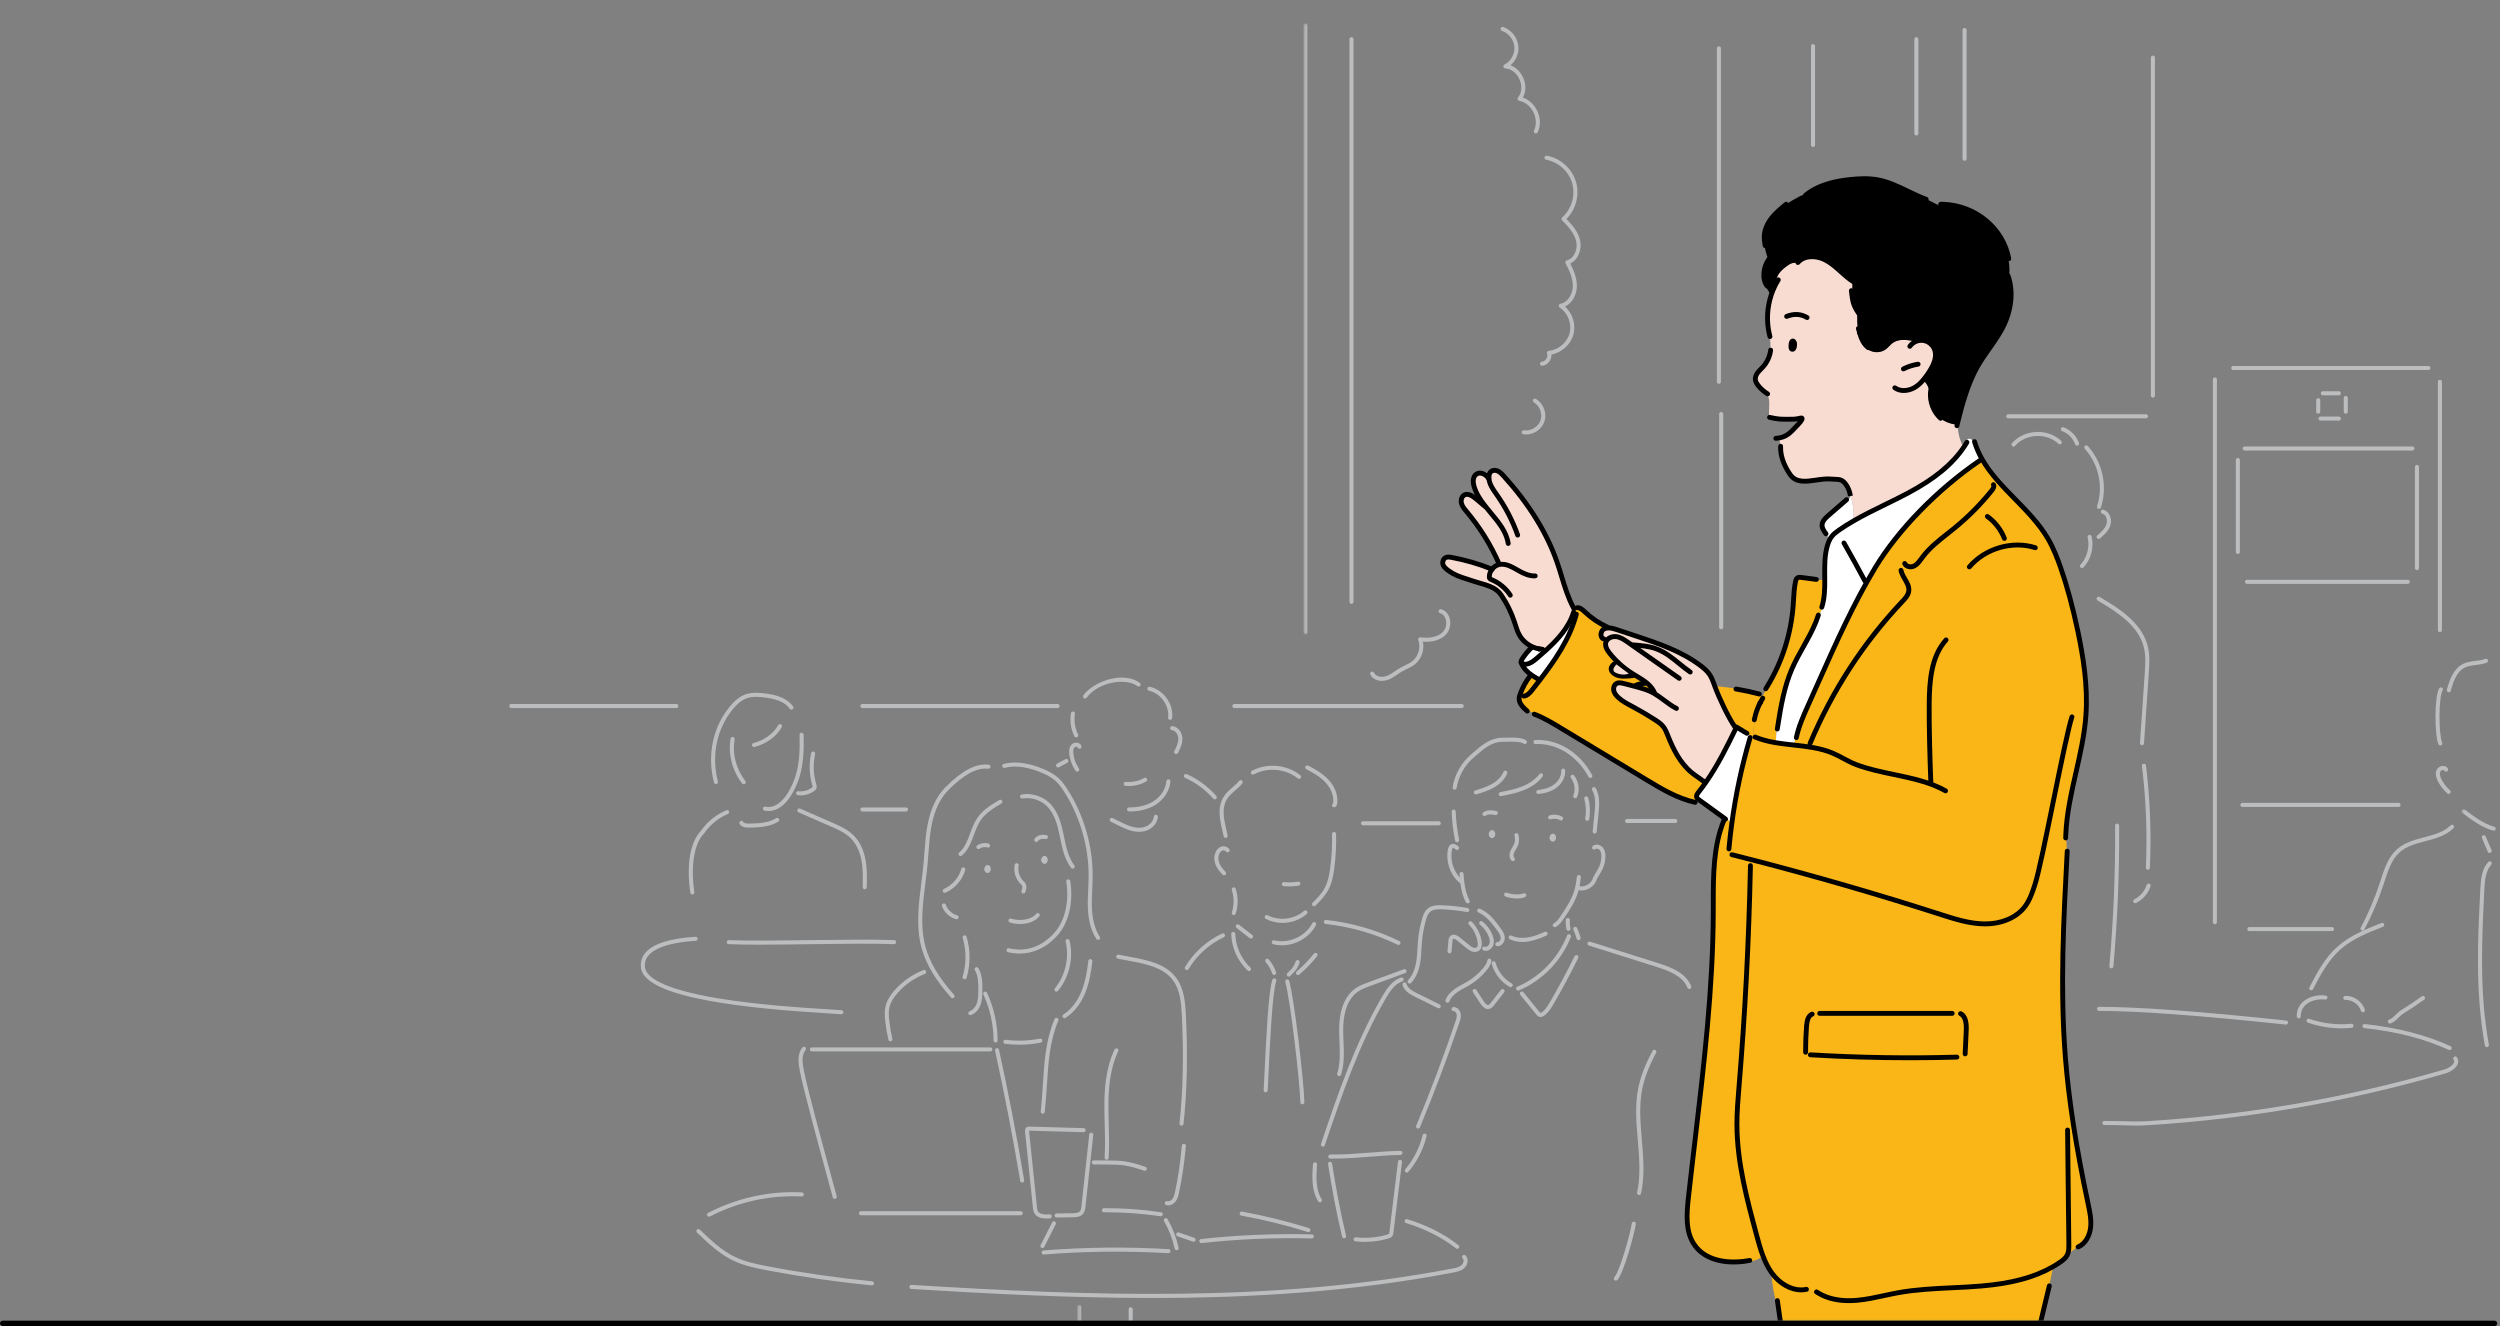 <svg xmlns="http://www.w3.org/2000/svg" xmlns:xlink="http://www.w3.org/1999/xlink" width="920" height="488" viewBox="0 0 920 488">
    <rect x="0" y="0" width="920" height="488" fill="#808080" stroke="none"/>
    <defs>
        <path id="prefix__a" d="M0.459 0H732.459V477.957H0.459z"/>
        <path id="prefix__c" d="M0.152 0.399L1.644 0.399 1.644 13.236 0.152 13.236z"/>
        <path id="prefix__e" d="M0.074 0.381L1.565 0.381 1.565 225.27 0.074 225.27z"/>
        <path id="prefix__g" d="M0 0.041L12.686 0.041 12.686 8.019 0 8.019z"/>
    </defs>
    <g fill="none" fill-rule="evenodd">
        <g transform="translate(186.541 8.043)">
            <mask id="prefix__b" fill="#fff">
                <use xlink:href="#prefix__a"/>
            </mask>
            <g mask="url(#prefix__b)">
                <g>
                    <path fill="#BBBDBF" d="M336.552 319.663c-2.546 0-5.016-1.786-5.682-4.29l-1.622-2.738c-1.001-1.708-1.522-3.652-1.508-5.628.011-1.404.337-2.456.998-3.22.852-.985 2.515-1.422 3.635-.499.318.263.364.734.101 1.052-.261.32-.732.364-1.05.102-.421-.347-1.183-.11-1.558.324-.417.483-.624 1.22-.633 2.252-.012 1.706.437 3.385 1.3 4.856l1.676 2.829c.037.064.065.133.083.205.522 2.152 2.957 3.662 5.115 3.163.403-.092.803.16.895.562.092.402-.158.803-.56.896-.394.09-.793.134-1.19.134" transform="matrix(-1 0 0 1 732 0)"/>
                    <path fill="#BBBDBF" d="M346.395 333.18c-.12 0-.243-.029-.356-.09-1.438-.782-2.384-2.193-3.144-3.328-1.878-2.802-3.82-5.7-4.925-9.017-.566-1.698-.944-3.59-1.188-5.955-.042-.41.257-.778.666-.82.413-.044.777.256.82.666.232 2.254.587 4.044 1.118 5.636 1.042 3.124 2.926 5.937 4.749 8.657.703 1.05 1.5 2.24 2.616 2.847.363.197.497.65.3 1.013-.135.25-.391.39-.656.39M358.29 338.59c-.755 0-1.534-.065-2.329-.196-2.358-.388-4.61-1.306-6.502-2.152-.376-.169-.545-.61-.377-.987.169-.377.609-.548.987-.377 1.895.848 3.95 1.682 6.134 2.04 1.587.261 3.936.36 6.098-.652.374-.175.819-.014.993.36.174.375.012.82-.36.994-1.374.643-2.95.97-4.644.97M344.067 293.891c-.244 0-.483-.119-.626-.338-.226-.345-.129-.809.216-1.035 1.486-.972 3.646-.862 4.705-.474.387.142.587.571.445.96-.142.387-.57.587-.958.443-.774-.282-2.379-.329-3.374.322-.127.083-.269.122-.408.122M372.235 292.251c-.153 0-.308-.047-.44-.144-.965-.706-2.347-.455-3.566-.234-.408.074-.795-.195-.868-.602-.073-.407.197-.796.602-.87 1.366-.247 3.235-.584 4.712.5.333.243.406.71.163 1.043-.147.2-.374.307-.603.307M361.79 308.868c-.187 0-.375-.068-.519-.21-.296-.286-.305-.76-.019-1.056.407-.42.346-1.216.106-1.819-.163-.407-.395-.797-.643-1.212-.227-.38-.463-.776-.656-1.209-.594-1.33-.693-2.893-.275-4.29.12-.394.537-.616.93-.5.396.12.619.536.5.932-.317 1.057-.241 2.24.209 3.248.155.352.36.693.575 1.053.266.446.54.907.746 1.424.407 1.019.51 2.45-.417 3.412-.147.151-.343.227-.538.227M360.27 322.607c-1.11 0-2.166-.16-2.967-.531-.374-.174-.536-.618-.363-.993.173-.373.616-.538.992-.364 1.32.614 4.11.497 6.093-.253.385-.146.817.05.963.435.145.387-.05.818-.436.964-1.197.453-2.788.742-4.282.742M331.694 298.697c-.378 0-.703-.288-.742-.673l-.666-6.616c-.356-3.53-.524-6.675 1.018-9.425.202-.36.656-.489 1.017-.285.36.201.486.657.285 1.017-1.328 2.37-1.164 5.27-.834 8.543l.665 6.616c.042.41-.257.777-.667.819-.026.003-.051.004-.076.004M334.447 294.027c-.355 0-.67-.255-.734-.617-.459-2.601-.33-5.322.371-7.868.11-.398.523-.63.918-.522.398.11.63.522.521.92-.643 2.332-.76 4.826-.34 7.209.072.407-.199.795-.605.867-.044.007-.088.011-.13.011M333.287 278.274c-.121 0-.243-.03-.356-.091-.363-.197-.496-.65-.3-1.014 4.522-8.346 12.535-13.28 20.91-12.9.41.02.73.37.71.781-.019.413-.37.72-.78.713-7.799-.376-15.281 4.282-19.528 12.12-.135.249-.392.39-.656.39M383.237 282.556c-.361 0-.678-.263-.736-.632-.663-4.242-2.907-8.282-6.158-11.083l-.802-.695c-3.06-2.662-5.95-5.178-9.807-5.2-.347 0-.762-.013-1.222-.026-2.053-.06-5.491-.158-6.7.705-.334.24-.8.162-1.041-.175-.239-.336-.161-.802.174-1.042 1.617-1.155 5.081-1.056 7.61-.982.447.013.85.025 1.186.026 4.41.024 7.648 2.842 10.78 5.566l.796.69c3.515 3.029 5.942 7.397 6.659 11.985.064.408-.215.79-.622.854-.039.006-.078.01-.117.01M382.332 301.913c-.05 0-.1-.005-.15-.015-.404-.083-.664-.478-.582-.882.697-3.418 1.114-6.923 1.24-10.415.014-.412.368-.745.772-.72.413.015.734.362.72.774-.128 3.573-.555 7.16-1.269 10.66-.072.354-.383.598-.731.598M381.088 316.877c-.207 0-.414-.086-.563-.254-.27-.31-.24-.783.07-1.055 2.964-2.604 4.419-6.951 3.62-10.817-.114-.557-.254-.701-.326-.736-.134-.067-.477.044-1.037.55-.305.276-.778.252-1.055-.056-.276-.306-.251-.779.056-1.055.373-.337 1.511-1.363 2.694-.781.762.375 1.01 1.192 1.13 1.774.92 4.445-.69 9.252-4.097 12.245-.141.125-.318.185-.492.185" transform="matrix(-1 0 0 1 732 0)"/>
                    <path fill="#BBBDBF" d="M378.42 324.416c-.118 0-.238-.028-.35-.087-.363-.193-.502-.646-.31-1.011 1.563-2.952 1.908-6.05 2.196-9.792.032-.412.386-.722.801-.688.41.032.719.391.687.803-.29 3.782-.67 7.176-2.364 10.377-.134.253-.393.398-.66.398M346.952 300.215c.052.015.117.024.185.017.042-.004.08-.014.114-.025-.035-.01-.073-.017-.114-.019-.074-.004-.136.008-.185.027zm.155 1.468c-.339 0-.696-.17-.941-.594-.21-.362-.284-.795-.21-1.217.109-.634.533-1.089 1.055-1.13.262-.025.911.043 1.271 1.089.22.642-.133 1.478-.74 1.756-.133.06-.282.096-.435.096zM369.31 298.929c.054.015.118.024.187.016.041-.003.08-.013.113-.024-.035-.01-.073-.017-.115-.02-.073-.002-.135.01-.184.028zm.157 1.467c-.339 0-.697-.169-.943-.593-.208-.363-.283-.795-.21-1.217.11-.635.534-1.089 1.056-1.13.26-.027.91.041 1.271 1.09.22.639-.132 1.477-.739 1.754-.133.062-.283.096-.435.096zM534 308.39c.052.014.116.023.185.016.042-.005.08-.013.114-.024-.035-.01-.073-.017-.115-.02-.073-.002-.135.01-.184.027zm.155 1.467c-.339 0-.697-.17-.942-.594-.21-.362-.284-.794-.211-1.217.11-.634.534-1.088 1.057-1.13.256-.025.91.042 1.27 1.09.22.64-.132 1.477-.739 1.755-.133.061-.283.096-.435.096zM554.948 311.754c.053.014.117.024.186.016.041-.004.08-.014.114-.025-.035-.01-.074-.016-.115-.018-.073-.007-.135.008-.185.027zm.156 1.467c-.34 0-.696-.17-.942-.593-.21-.362-.284-.795-.21-1.218.11-.635.534-1.088 1.055-1.13.262-.021.91.042 1.272 1.09.22.64-.133 1.477-.74 1.755-.133.061-.283.096-.435.096zM338.86 285.713c-.296 0-.575-.175-.693-.467-1.045-2.583-.62-5.678 1.083-7.884.252-.326.72-.387 1.047-.134.326.253.386.723.134 1.05-1.385 1.792-1.73 4.307-.88 6.407.155.382-.03.819-.412.974-.091.037-.187.054-.28.054M352.448 284.148l-.072-.003c-2.693-.26-4.914-1.03-6.603-2.287-2.12-1.58-3.36-4.007-3.236-6.337.022-.412.369-.726.785-.706.412.022.728.374.706.786-.097 1.835.913 3.773 2.637 5.056 1.466 1.093 3.436 1.765 5.854 2 .41.039.711.404.672.815-.038.387-.363.676-.743.676M366.284 284.95c-.048 0-.096-.004-.145-.013-2.734-.537-5.56-1.092-8.228-2.147-3.068-1.214-5.443-2.916-7.056-5.059-.248-.33-.183-.798.146-1.046.33-.25.798-.184 1.046.146 1.446 1.92 3.604 3.456 6.413 4.568 2.54 1.005 5.298 1.547 7.967 2.07.404.08.668.473.588.878-.07.357-.381.604-.731.604M375.419 284.303c-.073 0-.146-.01-.218-.032-2.165-.662-4.402-1.346-6.437-2.508-1.641-.938-3.82-2.6-4.875-5.196-.156-.384.029-.82.411-.975.378-.153.817.028.973.411.894 2.2 2.794 3.64 4.23 4.46 1.892 1.08 4.048 1.74 6.133 2.378.394.12.617.538.497.932-.099.323-.394.53-.714.53M385.865 360.965c-.304 0-.59-.188-.7-.491-.459-1.251-1.46-2.413-2.98-3.453-.827-.566-1.699-1.038-2.62-1.537-.579-.314-1.177-.637-1.757-.983-2.334-1.394-4.402-3.157-6.147-5.242-.767-.914-1.68-2.155-1.953-3.632-.075-.406.193-.796.599-.871.403-.076.794.194.87.6.206 1.127.939 2.12 1.628 2.943 1.638 1.955 3.578 3.61 5.768 4.918.552.33 1.136.646 1.7.951.917.496 1.863 1.009 2.754 1.618 1.782 1.22 2.974 2.624 3.54 4.175.141.387-.058.816-.445.959-.085.03-.172.045-.257.045M399.822 353.923c-.196 0-.391-.077-.538-.23-1.711-1.781-2.848-4.306-3.382-7.503-.285-1.713-.383-3.454-.478-5.14-.052-.92-.107-1.87-.19-2.797-.24-2.66-.741-5.307-1.488-7.869-.29-.998-.665-2.12-1.434-2.82-1.078-.981-2.794-1.05-4.487-.977-3.053.129-6.125.461-9.133.987-.404.067-.793-.201-.863-.608-.07-.406.2-.793.606-.864 3.072-.538 6.209-.877 9.327-1.01 2.016-.084 4.078.022 5.554 1.366 1.056.96 1.516 2.314 1.863 3.507.774 2.654 1.292 5.398 1.542 8.153.085.951.14 1.916.193 2.848.094 1.644.19 3.346.462 4.977.481 2.894 1.487 5.154 2.985 6.714.285.297.276.77-.021 1.057-.145.14-.331.209-.518.209M367.42 340.15c-.62 0-1.22-.26-1.699-.741-.634-.638-.99-1.594-.928-2.494.099-1.44.966-2.612 1.662-3.555 1.837-2.485 4.12-5.577 7.447-6.984.38-.161.818.018.978.399.16.38-.018.818-.397.979-2.949 1.247-5.01 4.036-6.827 6.496-.74 1-1.31 1.839-1.373 2.767-.033.469.166 1.006.495 1.337.148.148.386.327.691.3.427-.02.766.286.794.698.027.411-.285.767-.696.794-.049.003-.098.005-.146.005" transform="matrix(-1 0 0 1 732 0)"/>
                    <path fill="#BBBDBF" d="M371.802 341.877c-1.247 0-2.378-.968-2.778-2.106-.379-1.077-.278-2.316.308-3.787.772-1.934 2.042-3.64 3.674-4.932.324-.255.793-.2 1.049.123.255.325.2.794-.123 1.05-1.427 1.13-2.539 2.622-3.214 4.314-.44 1.104-.536 2.025-.286 2.736.235.669 1.013 1.276 1.664 1.058.39-.13.814.08.945.471.131.392-.08.816-.47.947-.258.086-.515.126-.769.126" transform="matrix(-1 0 0 1 732 0)"/>
                    <path fill="#BBBDBF" d="M385.124 342.787c-.38 0-.705-.29-.742-.678l-.35-3.79c-.026-.269-.064-.674-.214-.82-.248-.24-.96.11-1.533.577l-3.364 2.741c-.58.473-1.24 1.01-2.063 1.29-1.032.351-2.106.175-2.799-.46-.723-.662-.984-1.723-.776-3.154.398-2.738 1.682-5.335 3.614-7.314.289-.295.761-.3 1.056-.01.294.287.299.761.011 1.057-1.713 1.753-2.85 4.055-3.203 6.482-.133.91-.03 1.529.305 1.836.326.298.895.29 1.313.146.568-.193 1.092-.62 1.6-1.033l3.364-2.741c1.364-1.112 2.676-1.298 3.51-.494.55.53.622 1.298.665 1.758l.351 3.792c.038.41-.264.774-.674.812-.024.003-.048.003-.071.003M396.688 407.272c-.293 0-.57-.174-.69-.461-5.22-12.599-10.092-25.533-14.48-38.445-.31-.916-.697-2.055-.524-3.234.18-1.24 1.16-2.567 2.618-2.586h.009c.409 0 .74.329.747.738.005.413-.325.752-.738.757-.58.008-1.067.682-1.16 1.308-.12.822.189 1.732.462 2.535 4.377 12.881 9.237 25.785 14.445 38.354.158.38-.023.818-.403.976-.094.04-.19.058-.286.058M389.092 363.015c-.274 0-.54-.153-.67-.416-.182-.37-.03-.818.339-1.002l8.337-4.138c1.644-.816 3.433-1.82 3.843-3.426.102-.4.51-.64.908-.54.4.103.641.51.539.91-.568 2.219-2.686 3.433-4.627 4.395l-8.337 4.139c-.108.053-.22.078-.332.078M431.718 413.921c-.312 0-.602-.196-.708-.508-6.188-18.296-12.587-37.215-22.508-54.164-1.464-2.5-3.256-5.244-6.009-6.133-.393-.127-.607-.548-.48-.94.126-.394.548-.61.939-.483 3.252 1.051 5.234 4.061 6.837 6.8 10 17.08 16.424 36.073 22.635 54.441.133.391-.076.815-.467.948-.08.027-.16.04-.24.04" transform="matrix(-1 0 0 1 732 0)"/>
                    <path fill="#BBBDBF" d="M425.726 387.973c-.319 0-.613-.205-.712-.526-1.238-3.983-1.06-8.189-.888-12.258.06-1.43.122-2.908.12-4.345-.005-4.71-.973-10.97-5.552-14.055-1.29-.868-2.81-1.426-4.28-1.966l-12.991-4.77c-.388-.143-.585-.572-.444-.96.142-.389.57-.587.958-.444l12.992 4.77c1.552.57 3.158 1.16 4.598 2.13 5.123 3.45 6.206 10.22 6.212 15.293.003 1.468-.061 2.965-.121 4.411-.168 3.94-.34 8.016.82 11.75.123.395-.097.814-.49.936-.074.023-.148.034-.222.034M341.35 334.499c-.055 0-.11-.006-.164-.018-.402-.09-.656-.49-.566-.893.22-.984.29-1.992.212-2.998-.032-.411.275-.77.686-.803.414-.033.77.275.803.687.09 1.154.008 2.311-.244 3.44-.077.348-.386.585-.728.585M337.612 337.93c-.067 0-.134-.008-.201-.027-.397-.111-.63-.523-.519-.921.335-1.203.768-2.39 1.289-3.526.172-.375.614-.54.99-.368.374.171.54.615.367.99-.488 1.066-.893 2.178-1.207 3.306-.092.33-.392.546-.719.546M359.887 356.502c-.097 0-.196-.018-.291-.06-8.693-3.703-15.664-10.873-19.127-19.673-.15-.384.038-.819.421-.97.384-.152.817.037.969.421 3.317 8.43 9.995 15.3 18.32 18.847.38.16.557.6.395.98-.12.285-.397.455-.687.455M362.61 355.251c-.26 0-.512-.135-.65-.378-.203-.359-.077-.815.281-1.02 2.875-1.637 5.03-4.406 5.914-7.598.11-.398.522-.63.919-.522.398.11.63.523.52.921-.989 3.57-3.4 6.668-6.615 8.5-.116.066-.243.097-.368.097" transform="matrix(-1 0 0 1 732 0)"/>
                    <path fill="#BBBDBF" d="M351.636 366.22c-.585 0-1.07-.323-1.25-.443-1.536-1.024-2.5-2.545-3.513-4.283-3.224-5.524-6.286-11.238-9.1-16.985-.181-.37-.028-.819.342-1 .37-.184.817-.029.999.342 2.798 5.714 5.842 11.396 9.048 16.89.918 1.573 1.781 2.944 3.051 3.792.323.215.427.195.43.192.084-.02.272-.25.343-.338l5.945-7.289c.26-.319.73-.367 1.05-.105.32.261.367.732.106 1.052l-5.944 7.288c-.217.265-.579.709-1.151.846-.122.03-.241.042-.356.042M370.971 363.291c-.197 0-.396-.028-.595-.085-.78-.223-1.287-.868-1.622-1.295l-3.755-4.79c-.254-.324-.197-.795.127-1.05.324-.254.794-.197 1.048.127l3.754 4.79c.297.378.567.697.856.78.638.183 1.38-.782 1.765-1.374l2.705-4.148c.226-.347.69-.442 1.034-.217.345.225.442.688.217 1.034l-2.706 4.149c-.901 1.383-1.85 2.08-2.828 2.08M296.87 355.9c-.092 0-.185-.016-.276-.052-.384-.154-.57-.588-.418-.971 1.95-4.902 7.38-6.975 12.318-8.534l24.903-7.861c.392-.126.813.094.937.489.123.393-.095.812-.488.937l-24.903 7.861c-4.61 1.456-9.672 3.367-11.38 7.66-.116.293-.397.472-.693.472M315.362 431.733c-.343 0-.652-.238-.729-.588-1.416-6.483-.843-13.202-.29-19.7.525-6.149 1.067-12.507-.11-18.564-.804-4.138-2.443-8.435-5.159-13.526-.194-.363-.056-.816.308-1.01.362-.196.815-.058 1.01.307 2.787 5.225 4.474 9.655 5.307 13.944 1.216 6.261.665 12.725.133 18.976-.545 6.387-1.108 12.991.26 19.253.088.404-.167.803-.57.891-.054.012-.107.017-.16.017M323.911 463.228c-.192 0-.384-.074-.53-.221-2.336-2.363-6.49-17.636-6.816-20.653-.044-.41.252-.779.662-.823.415-.053.778.252.822.663.32 2.968 4.473 17.818 6.393 19.76.29.294.288.767-.005 1.058-.146.144-.336.216-.526.216M400.845 423.488c-.212 0-.421-.089-.569-.263-3.229-3.792-5.556-8.357-6.73-13.2-.097-.402.15-.806.55-.904.402-.1.804.15.902.55 1.117 4.618 3.336 8.97 6.414 12.584.268.315.23.786-.083 1.054-.141.12-.313.179-.484.179M432.826 434.4c-.133 0-.268-.035-.39-.11-.352-.217-.461-.677-.246-1.029 2.156-3.512 2.042-7.861 1.691-12.772-.029-.412.28-.769.692-.799.419-.027.769.282.798.693.369 5.172.479 9.77-1.908 13.66-.142.23-.386.357-.637.357M541.924 320.75c-.312 0-.603-.197-.708-.51-.331-.984-.636-2.12-.063-3.14.198-.35.464-.612.698-.843l.13-.129c1.427-1.439 2.088-3.653 1.684-5.64-.082-.404.178-.8.583-.881.408-.082.798.178.88.583.508 2.5-.291 5.18-2.086 6.992l-.145.144c-.18.175-.35.343-.444.508-.271.484-.05 1.25.178 1.93.131.391-.079.814-.469.947-.08.026-.16.039-.238.039M537.19 301.804c-.25 0-.496-.127-.636-.356-.516-.839-1.932-.897-2.759-.728-.406.078-.798-.18-.88-.585-.08-.405.18-.8.584-.88 1.142-.232 3.34-.195 4.326 1.41.216.35.107.811-.244 1.027-.123.076-.259.112-.391.112M543.2 332.004c-2.73 0-5.538-.872-7.135-2.827-.26-.32-.213-.79.105-1.051.32-.262.79-.215 1.051.104 1.93 2.362 6.297 2.76 9.24 1.776.39-.13.813.08.944.472.13.391-.08.815-.472.945-1.13.38-2.424.58-3.734.58M566.5 330.26c-.328 0-.63-.22-.72-.552-.108-.399.126-.81.524-.917 1.919-.524 3.524-2.016 4.19-3.894.137-.39.565-.594.952-.454.39.137.593.565.454.954-.826 2.332-2.82 4.184-5.203 4.836-.066.018-.132.026-.197.026M565.055 306.978c-.17 0-.34-.058-.479-.175-2.357-1.978-3.422-4.86-4.452-7.648-.697-1.886-1.418-3.838-2.53-5.441-1.861-2.68-4.89-4.483-7.563-6.074-.355-.21-.472-.67-.26-1.025.209-.355.669-.47 1.022-.26 2.803 1.668 5.981 3.56 8.027 6.506 1.22 1.76 1.975 3.802 2.705 5.776 1.006 2.724 1.956 5.297 4.01 7.02.316.265.358.737.093 1.054-.149.176-.36.267-.573.267M570.891 320.517c-.1 0-.202-.02-.3-.063-3.503-1.543-6.218-4.665-7.26-8.353-.114-.397.117-.81.514-.923.394-.109.81.117.922.516.923 3.263 3.325 6.026 6.425 7.39.377.166.548.607.383.986-.123.28-.397.447-.684.447M558.498 304.422c-.148 0-.296-.042-.426-.133-.834-.582-1.954-.75-2.92-.444-.395.125-.812-.092-.937-.486s.092-.813.485-.938c1.4-.446 3.02-.2 4.225.64.338.237.422.703.185 1.041-.144.209-.376.32-.612.32" transform="matrix(-1 0 0 1 732 0)"/>
                    <path fill="#BBBDBF" d="M568.002 359.311c-.176 0-.353-.06-.495-.187-.308-.274-.338-.746-.064-1.055 5.62-6.359 8.964-11.981 10.522-17.692 2.051-7.517 1.033-15.553.049-23.325-.284-2.245-.579-4.566-.795-6.842-.138-1.455-.247-2.936-.352-4.368-.251-3.395-.51-6.907-1.173-10.278-1.077-5.481-3.124-9.784-6.083-12.79-5.76-5.848-10.578-8.433-14.742-7.919-.403.053-.782-.237-.833-.648-.05-.41.239-.783.648-.834 4.65-.583 9.881 2.148 15.99 8.35 3.168 3.219 5.35 7.779 6.485 13.552.68 3.46.942 7.018 1.197 10.458.104 1.424.213 2.896.35 4.336.213 2.252.506 4.561.79 6.795 1.001 7.917 2.039 16.103-.09 23.907-1.621 5.94-5.067 11.752-10.845 18.289-.148.166-.353.251-.56.251M543.368 342.872c-5.1 0-9.878-2.209-13.761-6.438-5.164-5.623-5.935-14.158-4.935-20.269.067-.407.453-.677.857-.617.408.067.683.451.616.859-.942 5.764-.24 13.787 4.56 19.014 4.623 5.035 10.34 6.936 16.53 5.505.404-.094.803.158.895.56.093.402-.157.803-.558.896-1.417.329-2.824.49-4.204.49M523.782 311.618c-.157 0-.315-.049-.45-.15-.329-.25-.394-.719-.145-1.049 2.244-2.971 3.037-6.842 3.804-10.587l.152-.737c.825-3.991 1.97-8.508 5.142-11.588 2.666-2.589 6.6-3.811 10.256-3.184.407.07.68.456.611.862-.069.408-.456.684-.861.612-3.202-.545-6.637.52-8.967 2.783-2.868 2.785-3.94 7.045-4.72 10.818l-.15.734c-.8 3.908-1.628 7.948-4.076 11.19-.147.193-.37.296-.596.296" transform="matrix(-1 0 0 1 732 0)"/>
                    <path fill="#BBBDBF" d="M514.442 337.851c-.14 0-.281-.039-.407-.122-.345-.225-.443-.688-.218-1.034 1.776-2.727 2.725-6.214 2.9-10.66.09-2.258-.018-4.57-.123-6.807-.073-1.55-.148-3.155-.157-4.741-.07-11.25 3.242-22.654 9.323-32.112.813-1.263 1.814-2.716 3.082-3.916 1.099-1.042 2.423-1.936 4.048-2.731 2.798-1.371 9.985-4.372 16.28-2.638.396.11.63.521.52.919-.108.398-.52.632-.917.522-5.805-1.598-12.583 1.244-15.227 2.54-1.488.729-2.69 1.538-3.678 2.473-1.153 1.092-2.089 2.454-2.853 3.64-5.926 9.217-9.153 20.331-9.085 31.293.01 1.556.084 3.145.155 4.681.107 2.268.217 4.614.125 6.936-.188 4.724-1.215 8.459-3.141 11.418-.144.22-.383.34-.627.34M529.775 356.879c-.215 0-.427-.093-.576-.272-4.171-5.054-5.8-12.152-4.252-18.522.098-.402.504-.647.902-.55.401.098.647.502.55.903-1.44 5.922.074 12.518 3.951 17.217.263.318.218.79-.1 1.052-.139.115-.307.172-.475.172M526.786 366.648c-.139 0-.279-.038-.403-.12-3.926-2.529-6.118-6.477-7.266-9.344-1.506-3.762-2.123-7.726-2.565-11.45-.049-.409.244-.781.653-.83.412-.049.78.243.83.654.43 3.62 1.027 7.469 2.468 11.07 1.067 2.665 3.093 6.328 6.687 8.644.347.223.447.686.224 1.033-.143.221-.383.343-.628.343M590.885 375.174c-.056 0-.111-.006-.168-.018-.4-.093-.652-.494-.56-.896.514-2.248.9-4.551 1.15-6.844.194-1.8.257-3.294-.066-4.73-.389-1.725-1.394-3.483-3.073-5.374-2.725-3.067-6.183-5.478-10.003-6.971-.384-.15-.574-.584-.424-.969.15-.385.583-.575.968-.424 4.037 1.579 7.694 4.128 10.574 7.37 1.853 2.087 2.97 4.062 3.414 6.04.39 1.732.276 3.532.093 5.219-.254 2.35-.65 4.71-1.178 7.017-.079.346-.387.58-.727.58M483.746 406.206c-.376 0-.7-.283-.742-.665-1.297-11.829-1.589-24.853-.89-39.82.233-4.993.713-10.197 3.732-14.108 3.66-4.743 9.727-6.212 16.148-7.412l4.899-.915c.404-.076.796.192.87.598.077.406-.19.797-.596.872l-4.899.915c-6.126 1.145-11.902 2.53-15.24 6.857-2.754 3.567-3.2 8.508-3.422 13.264-.695 14.886-.406 27.835.882 39.585.046.411-.25.78-.66.825-.028.003-.055.004-.082.004M511.311 418.774c-.39 0-.719-.303-.744-.698-.27-4.122-.157-8.304-.047-12.348.069-2.532.14-5.149.114-7.716-.049-5.103-.476-12.645-3.605-19.207-.178-.372-.02-.819.352-.996.372-.177.817-.02.995.351 3.258 6.83 3.702 14.593 3.75 19.838.026 2.594-.045 5.226-.114 7.77-.108 4.01-.22 8.157.044 12.21.027.412-.284.768-.695.795l-.05.001M488.606 435.533c-1.117 0-2.134-.686-2.73-1.49-.686-.924-.963-2.022-1.21-3.162-1.133-5.23-1.958-10.856-2.525-17.201-.037-.411.267-.774.677-.812.406-.029.773.267.81.678.562 6.283 1.378 11.85 2.497 17.019.219 1.01.44 1.9.95 2.587.42.568 1.2 1.035 1.873.837.395-.116.811.109.928.505.117.396-.11.812-.505.928-.257.077-.514.111-.765.111M497.248 422.81c-.313 0-.606-.199-.71-.514-.128-.392.085-.814.476-.944 2.369-.78 5.053-1.664 7.79-2.037 1.902-.26 3.832-.275 5.698-.29l5.51-.045h.007c.41 0 .743.33.745.741.004.412-.327.75-.74.754l-5.509.045c-1.82.014-3.702.03-5.51.276-2.602.354-5.217 1.217-7.524 1.977-.077.026-.155.037-.233.037M529.69 440h-.009l-5.845-.073c-1.358-.016-2.887-.129-3.85-1.266-.702-.827-.82-1.926-.908-2.728l-2.866-26.339c-.044-.41.251-.779.662-.824.405-.034.778.252.822.662l2.866 26.339c.087.791.189 1.482.561 1.922.558.658 1.703.727 2.731.74l5.846.072c.413.005.743.344.737.756-.004.41-.338.74-.747.74M533.427 440.381c-.436 0-.86-.023-1.253-.054-.411-.033-.718-.393-.685-.805.033-.411.401-.717.803-.686 2.39.19 3.753-.176 4.297-1.152.25-.45.31-1.042.37-1.615l2.878-27.762c.013-.124.015-.208.013-.265-.046-.004-.077.002-.099.002l-19.944.554h-.021c-.403 0-.735-.321-.746-.726-.011-.413.313-.757.726-.77l19.943-.552c.246-.008.663-.019 1.041.24.696.476.603 1.376.573 1.672l-2.879 27.761c-.068.655-.152 1.471-.55 2.188-.9 1.618-2.775 1.97-4.467 1.97zM542.38 427.118c-.042 0-.083-.004-.125-.01-.407-.07-.681-.454-.613-.861 2.677-15.998 5.793-32.14 9.262-47.98.088-.404.485-.659.89-.57.402.088.657.486.568.89-3.462 15.815-6.575 31.934-9.248 47.906-.06.366-.377.625-.734.625M619.762 378.883h-65.657c-.412 0-.746-.334-.746-.747s.334-.748.746-.748h65.657c.413 0 .747.335.747.748s-.334.747-.747.747M611.362 433.135c-.064 0-.128-.01-.194-.026-.397-.107-.634-.517-.527-.916.545-2.034 1.304-4.817 2.18-8.036 3.296-12.087 8.276-30.354 9.865-38.088.547-2.665.999-5.68-.574-7.707-.254-.326-.195-.797.13-1.05.328-.252.796-.193 1.048.132 1.964 2.53 1.472 5.935.858 8.927-1.598 7.78-6.585 26.074-9.885 38.18-.877 3.216-1.635 5.997-2.18 8.03-.09.334-.39.554-.72.554M382.266 451.53c-.222 0-.443-.1-.59-.288-.253-.325-.196-.795.13-1.05 5.393-4.208 11.393-7.252 18.882-9.58.398-.123.813.097.934.492.123.395-.097.813-.49.935-7.313 2.273-13.162 5.239-18.408 9.334-.136.105-.299.157-.458.157M427.591 418.324c-4.177 0-8.648-.349-12.987-.687-3.833-.298-7.797-.608-11.425-.659-.411-.006-.742-.345-.735-.758.005-.41.339-.737.746-.737h.011c3.674.052 7.662.363 11.52.664 4.798.374 9.763.763 14.262.668.433.01.754.32.762.731.009.414-.319.755-.73.764-.471.01-.945.014-1.424.014M423.914 447.65c-.057 0-.116-.006-.174-.02-.401-.096-.648-.5-.552-.901 2.242-9.386 3.636-17.138 5.157-26.603.065-.408.453-.684.856-.619.407.065.683.45.618.856-1.528 9.5-2.926 17.282-5.18 26.713-.08.344-.387.574-.725.574M416.279 448.97c-2.937 0-5.888-.422-8.688-1.25-.432-.128-.883-.285-1.24-.667-.468-.497-.55-1.163-.603-1.603l-3.15-25.84c-.05-.411.242-.783.652-.834.41-.05.78.242.83.652l3.15 25.84c.031.262.076.62.21.762.11.118.39.2.573.256 3.725 1.102 7.73 1.447 11.586.996.407-.045.78.246.828.656.047.41-.246.782-.655.83-1.155.135-2.323.201-3.493.201M476.457 449.412c-.027 0-.054-.002-.081-.004-13.415-1.47-27.059-2.041-40.551-1.697-.413-.004-.755-.316-.766-.729-.01-.412.315-.756.728-.766 13.56-.344 27.269.23 40.75 1.705.41.045.707.415.661.825-.041.382-.365.666-.74.666M437.054 445.363c-.319 0-.614-.204-.713-.525-.123-.394.096-.813.49-.936 8.049-2.513 16.337-4.558 24.632-6.075.408-.08.796.194.869.6.074.407-.194.796-.6.87-8.237 1.507-16.465 3.537-24.457 6.032-.073.023-.149.034-.221.034M479.309 448.911c-.31 0-.6-.194-.706-.504-.134-.39.074-.816.463-.95l5.66-1.949c.388-.132.815.073.949.464.134.39-.074.815-.464.95l-5.66 1.949c-.08.028-.162.04-.242.04M485.533 452.04c-.053 0-.108-.005-.162-.017-.403-.09-.656-.489-.567-.892.822-3.706 2.191-7.257 4.069-10.553.205-.359.661-.484 1.019-.28.358.205.482.661.278 1.02-1.803 3.167-3.119 6.578-3.909 10.137-.077.349-.385.586-.728.586M534.462 453.62c-.02 0-.04 0-.06-.002-15.188-1.222-30.603-1.386-45.816-.486-.42.008-.764-.29-.788-.702-.025-.412.29-.766.7-.79 15.283-.903 30.766-.74 46.023.487.41.034.717.394.685.806-.032.39-.359.687-.744.687M491.365 439.553c-.364 0-.683-.266-.738-.637-.06-.408.222-.789.63-.85 6.948-1.034 14.047-1.543 21.058-1.49.413.002.745.34.743.752-.004.412-.337.743-.747.743h-.005c-6.956-.04-13.956.45-20.831 1.474-.036.005-.074.008-.11.008M534.924 451.245c-.272 0-.535-.15-.666-.41l-4.233-8.362c-.186-.368-.04-.818.328-1.005.369-.186.817-.04 1.003.329l4.234 8.363c.186.368.039.818-.33 1.004-.107.055-.222.081-.336.081M494.518 469.608c-36.821 0-74.075-2.32-110.799-9.37-1.21-.232-2.866-.55-4.05-1.625-.724-.659-1.188-1.668-1.21-2.637-.017-.788.256-1.502.77-2.013.292-.29.765-.289 1.055.004.29.293.29.766-.004 1.058-.282.28-.334.654-.328.918.013.564.296 1.177.72 1.563.808.733 1.985 1.006 3.327 1.264 66.494 12.765 134.811 9.976 199.088 6.027.42-.03.764.289.792.7.023.412-.29.768-.701.792-28.909 1.777-58.642 3.318-88.66 3.319M597.667 464.974c-.38 0-.704-.29-.742-.675-.04-.412.26-.777.67-.816 12.817-1.257 25.731-3.113 38.383-5.517 4.23-.805 8.329-1.67 12.01-3.425 4.99-2.38 9.074-6.298 13.023-10.085.298-.286.77-.275 1.055.023.286.297.276.77-.022 1.057-4.035 3.87-8.207 7.871-13.414 10.354-3.842 1.832-8.045 2.722-12.373 3.544-12.696 2.413-25.655 4.276-38.516 5.536-.025.002-.05.004-.074.004M657.604 439.705c-.115 0-.232-.027-.342-.084-10.397-5.396-22.081-7.94-33.768-7.373-.42.026-.762-.299-.782-.71-.021-.413.298-.763.71-.783 11.96-.583 23.897 2.022 34.527 7.539.366.19.51.641.319 1.008-.133.255-.393.403-.664.403M601.698 439.183h-58.787c-.412 0-.747-.335-.747-.748s.335-.748.747-.748h58.787c.412 0 .746.335.746.748s-.334.748-.746.748M534.818 401.803c-.374 0-.697-.281-.74-.662-.376-3.242-.586-6.572-.79-9.794-.508-8.053-1.033-16.379-4.21-23.8-.163-.38.013-.819.392-.981.379-.163.817.013.98.392 3.279 7.657 3.812 16.116 4.329 24.295.2 3.202.41 6.513.781 9.716.048.41-.245.78-.655.829-.03.003-.058.005-.087.005M552.166 375.604h-.002c-.412-.002-.746-.337-.745-.75.014-6.02 1.36-12.087 3.892-17.546.174-.373.62-.536.992-.362.374.173.536.618.363.993-2.442 5.263-3.74 11.113-3.754 16.918 0 .413-.335.747-.746.747M543.447 376.413c-2.646 0-5.286-.256-7.896-.767-.404-.08-.668-.472-.589-.876.079-.407.474-.672.876-.592 4.178.819 8.437.959 12.661.416.401-.054.783.237.835.647.052.41-.236.784-.646.837-1.744.223-3.493.335-5.241.335M561.464 365.533c-.08 0-.161-.013-.241-.04-1.633-.56-2.99-2.073-3.63-4.047-.55-1.693-.559-3.438-.567-5.126-.014-2.486-.03-5.58 1.472-8.094.212-.353.67-.47 1.025-.257.353.211.468.67.256 1.025-1.288 2.156-1.273 4.899-1.26 7.318.008 1.573.017 3.2.494 4.672.496 1.529 1.503 2.686 2.693 3.094.39.134.598.559.464.95-.105.31-.395.505-.706.505M563.57 352.337c-.32 0-.616-.209-.714-.532-1.469-4.877-1.475-10.25-.019-15.13.119-.396.537-.62.929-.503.395.119.62.535.502.931-1.374 4.603-1.368 9.671.018 14.27.118.396-.105.813-.499.932-.072.022-.145.032-.216.032M502.453 483.985c-.412 0-.746-.334-.746-.747v-9.452c0-.413.334-.748.746-.748.413 0 .747.335.747.748v9.452c0 .413-.334.747-.747.747" transform="matrix(-1 0 0 1 732 0)"/>
                    <g transform="matrix(-1 0 0 1 732 0) translate(520.431 471.694)">
                        <mask id="prefix__d" fill="#fff">
                            <use xlink:href="#prefix__c"/>
                        </mask>
                        <path fill="#BBBDBF" d="M.898 13.236c-.412 0-.746-.334-.746-.748V1.146c0-.413.334-.747.746-.747.413 0 .746.334.746.747v11.342c0 .414-.333.748-.746.748" mask="url(#prefix__d)"/>
                    </g>
                    <path fill="#BBBDBF" d="M20.653 224.595c-.412 0-.746-.334-.746-.747V132.46c0-.413.334-.748.746-.748.413 0 .747.335.747.748v91.39c0 .412-.334.746-.747.746M96.705 128.129H24.878c-.412 0-.746-.334-.746-.747s.334-.748.746-.748h71.827c.413 0 .746.335.746.748s-.333.747-.746.747M103.465 332.062c-.412 0-.746-.334-.746-.748V131.613c0-.413.334-.748.746-.748.413 0 .746.335.746.748v199.701c0 .414-.333.748-.746.748M93.325 288.907H35.864c-.412 0-.746-.335-.746-.748s.334-.748.746-.748h57.461c.412 0 .746.335.746.748s-.334.748-.746.748M90.79 334.601H60.37c-.413 0-.747-.334-.747-.747s.334-.748.746-.748H90.79c.412 0 .746.335.746.748s-.334.747-.746.747M92.48 157.746H30.794c-.413 0-.747-.334-.747-.747s.334-.748.747-.748H92.48c.413 0 .746.335.746.748s-.333.747-.746.747M91.635 206.825H32.484c-.412 0-.747-.334-.747-.747s.335-.748.747-.748h59.15c.413 0 .747.335.747.748s-.334.747-.746.747M55.3 144.207c-.413 0-.747-.335-.747-.748v-5.077c0-.413.334-.747.746-.747.413 0 .746.334.746.747v5.077c0 .413-.333.748-.746.748M63.75 137.437h-5.916c-.412 0-.746-.334-.746-.747s.334-.748.746-.748h5.916c.412 0 .746.335.746.748s-.334.747-.746.747M65.44 144.207c-.413 0-.747-.335-.747-.748v-4.23c0-.414.334-.748.746-.748.413 0 .747.334.747.747v4.231c0 .413-.334.748-.747.748M64.594 146.745h-6.76c-.412 0-.746-.334-.746-.747s.334-.748.746-.748h6.76c.413 0 .747.335.747.748s-.334.747-.747.747M29.104 201.748c-.413 0-.746-.334-.746-.747v-37.233c0-.413.333-.748.746-.748.412 0 .746.335.746.748V201c0 .413-.334.747-.746.747M95.015 195.825c-.412 0-.746-.334-.746-.748V161.23c0-.413.334-.748.746-.748.413 0 .746.335.746.748v33.847c0 .414-.333.748-.746.748M126.28 138.283c-.412 0-.746-.334-.746-.747V13.145c0-.413.334-.748.747-.748.412 0 .746.335.746.748v124.391c0 .413-.334.747-.746.747M179.517 145.9h-50.701c-.413 0-.747-.335-.747-.748s.334-.748.747-.748h50.7c.413 0 .747.335.747.748s-.334.747-.746.747M195.572 51.126c-.413 0-.746-.335-.746-.748V2.991c0-.413.333-.748.746-.748.412 0 .746.335.746.748v47.387c0 .413-.334.748-.746.748M213.317 41.817c-.412 0-.746-.334-.746-.747V6.376c0-.414.334-.748.746-.748.413 0 .747.334.747.748V41.07c0 .413-.334.747-.747.747M251.343 46.048c-.412 0-.746-.334-.746-.747V8.914c0-.413.334-.747.746-.747.413 0 .746.334.746.747v36.387c0 .413-.333.747-.746.747M285.989 133.206c-.413 0-.746-.334-.746-.747V9.761c0-.414.333-.748.746-.748.412 0 .746.334.746.748v122.698c0 .413-.334.747-.746.747M285.144 223.534c-.413 0-.747-.334-.747-.747v-78.481c0-.413.334-.748.747-.748.412 0 .746.335.746.748v78.481c0 .413-.334.747-.746.747M353.37 41.084c-.274 0-.538-.151-.669-.414-1.188-2.386-1.11-5.4.21-8.06 1.135-2.29 3.036-4.005 5.213-4.752-1.165-2.06-1.236-4.738-.136-7.249.983-2.243 2.697-3.89 4.694-4.597-1.954-1.69-3.108-4.318-2.915-6.908.237-3.21 2.53-6.17 5.574-7.2.392-.133.814.078.946.47.132.39-.077.814-.468.946-2.492.844-4.369 3.268-4.564 5.895-.195 2.627 1.303 5.303 3.642 6.506.3.154.46.49.39.82-.07.33-.351.572-.687.591-2.189.127-4.198 1.69-5.245 4.078-1.046 2.389-.833 4.926.557 6.624.166.205.214.482.124.73s-.305.43-.564.479c-2.16.407-4.112 1.99-5.225 4.232-1.112 2.243-1.19 4.758-.21 6.728.184.37.035.818-.334 1.002-.107.054-.221.079-.333.079M351.067 126.559c-.02 0-.04 0-.06-.002-1.09-.086-2.126-.745-2.768-1.764-.462-.732-.67-1.567-.603-2.36-3.847-.688-7.205-3.75-8.161-7.558-.905-3.602.397-7.634 3.132-10.116-2.75-1.269-4.283-4.492-4.358-7.301-.082-3.082 1.153-5.996 2.445-8.546-3.031-1.341-4.36-5.351-3.633-8.508.719-3.122 2.826-5.608 5.03-7.87-3.453-3.44-4.886-8.747-3.57-13.46 1.386-4.967 5.725-8.911 10.796-9.816.405-.066.794.199.866.606.072.406-.198.794-.605.867-4.518.805-8.384 4.32-9.62 8.746-1.236 4.426.25 9.44 3.696 12.474.154.137.246.33.253.537.006.205-.072.405-.217.552-2.24 2.255-4.485 4.708-5.175 7.7-.637 2.768.609 6.332 3.416 7.02.222.055.408.209.503.418.094.21.087.451-.02.655-1.335 2.56-2.753 5.545-2.672 8.585.072 2.717 1.803 5.826 4.575 6.325.3.055.538.287.6.587.06.3-.068.607-.324.775-3.002 1.965-4.546 5.92-3.67 9.404.875 3.484 4.103 6.236 7.677 6.546.234.02.444.149.568.348.125.2.149.445.065.664-.224.586-.124 1.307.268 1.928.392.622.999 1.022 1.623 1.071.411.033.718.392.686.804-.03.392-.357.689-.743.689M356.94 151.862c-2.902 0-5.727-1.913-6.705-4.68-1.089-3.077.265-6.777 3.081-8.424.356-.208.814-.088 1.021.27.208.356.088.814-.268 1.022-2.181 1.274-3.27 4.25-2.427 6.634.843 2.384 3.56 4.007 6.056 3.625.404-.066.788.217.851.625.062.409-.217.79-.624.853-.328.05-.656.075-.985.075M409.977 242.514c-.735 0-1.475-.126-2.154-.367-1.337-.475-2.49-1.265-3.607-2.029-.65-.445-1.265-.865-1.914-1.23-.485-.271-.985-.51-1.514-.762-.918-.438-1.868-.89-2.724-1.53-2.555-1.906-3.8-5.4-3.16-8.511-3.643.277-6.728-.69-8.573-2.724-1.351-1.487-1.852-3.873-1.247-5.935.491-1.676 1.633-2.868 3.133-3.271.397-.104.807.13.913.529.108.399-.128.808-.528.915-1.347.362-1.885 1.564-2.086 2.248-.462 1.58-.093 3.393.919 4.509 2.407 2.652 6.666 2.369 8.386 2.125.26-.039.521.066.686.271.165.206.21.483.118.73-1.026 2.756-.025 6.158 2.33 7.915.74.551 1.582.953 2.475 1.379.527.252 1.074.511 1.602.808.707.397 1.378.856 2.026 1.3 1.085.742 2.11 1.444 3.264 1.854 1.654.586 3.877.289 4.58-1.22.175-.373.62-.534.993-.36.374.175.535.62.36.994-.758 1.626-2.5 2.362-4.278 2.362M421.191 214.185c-.412 0-.745-.334-.745-.747V6.376c0-.413.333-.748.745-.748.413 0 .747.335.747.748v207.062c0 .413-.334.747-.747.747" transform="matrix(-1 0 0 1 732 0)"/>
                    <g transform="matrix(-1 0 0 1 732 0) translate(437.272 .171)">
                        <mask id="prefix__f" fill="#fff">
                            <use xlink:href="#prefix__e"/>
                        </mask>
                        <path fill="#BBBDBF" d="M.82 225.27c-.413 0-.746-.334-.746-.747V1.128C.074.714.407.38.819.38c.413 0 .746.334.746.748v223.395c0 .413-.333.747-.746.747" mask="url(#prefix__f)"/>
                    </g>
                    <path fill="#BBBDBF" d="M464.287 252.52h-83.656c-.413 0-.746-.334-.746-.747 0-.414.333-.748.746-.748h83.656c.413 0 .746.334.746.748 0 .413-.333.747-.746.747M601.18 252.52h-71.827c-.412 0-.746-.334-.746-.747 0-.414.334-.748.746-.748h71.827c.413 0 .747.334.747.748 0 .413-.334.747-.747.747M319.79 294.83h-17.746c-.412 0-.746-.334-.746-.748 0-.413.334-.747.746-.747h17.745c.413 0 .747.334.747.747 0 .414-.334.748-.747.748M416.966 295.676h-27.885c-.412 0-.747-.334-.747-.747s.335-.748.747-.748h27.885c.412 0 .747.335.747.748s-.335.747-.747.747M601.18 290.598h-16.055c-.413 0-.747-.333-.747-.746 0-.414.334-.748.747-.748h16.055c.413 0 .747.334.747.748 0 .413-.334.746-.747.746M730.467 252.52h-60.841c-.412 0-.746-.334-.746-.747 0-.414.334-.748.746-.748h60.841c.413 0 .747.334.747.748 0 .413-.334.747-.747.747M146.11 179.221c-.314 0-.606-.2-.71-.515-2.528-7.725-.631-16.602 4.834-22.614.278-.306.75-.328 1.055-.05.305.278.327.75.05 1.056-5.11 5.62-6.884 13.92-4.52 21.143.13.392-.084.814-.476.943-.077.026-.156.037-.233.037M146.25 190.303c-.174 0-.348-.06-.489-.182-1.4-1.213-3.144-2.723-3.83-4.824-.414-1.269-.28-2.777.348-3.936.5-.924 1.286-1.568 2.21-1.814.397-.107.808.13.914.53.106.399-.131.808-.53.914-.672.18-1.068.688-1.283 1.083-.432.798-.526 1.88-.24 2.759.557 1.706 2.061 3.008 3.388 4.157.312.27.346.742.076 1.054-.147.171-.355.259-.565.259M152.365 201.006c-.201 0-.401-.08-.548-.24-2.797-3.025-3.94-7.395-2.982-11.404.095-.402.499-.65.9-.554.4.096.648.5.552.902-.83 3.476.2 7.418 2.625 10.04.28.303.262.776-.04 1.057-.144.133-.326.199-.507.199M154.184 155.965c-.083 0-.167-.013-.25-.043-.388-.138-.592-.565-.454-.955.934-2.639 3.058-4.795 5.683-5.768.385-.144.815.056.958.442.143.387-.054.818-.44.96-2.214.82-4.006 2.64-4.793 4.867-.109.306-.397.497-.704.497M177.561 156.303c-.21 0-.42-.09-.569-.263-1.833-2.157-4.679-3.48-7.809-3.63-3.134-.152-6.09.896-8.12 2.869-.295.286-.768.28-1.055-.017-.287-.296-.28-.77.016-1.057 2.325-2.258 5.69-3.458 9.23-3.288 3.54.17 6.776 1.684 8.876 4.154.267.314.229.786-.085 1.054-.14.12-.312.178-.484.178M130.29 266.199c-.39 0-.717-.303-.744-.697l-1.759-25.765c-.217-3.183-.442-6.474.315-9.7 1.997-8.51 9.866-13.755 17.754-18.397.356-.21.813-.09 1.023.266.208.356.09.814-.266 1.023-7.61 4.478-15.195 9.514-17.057 17.45-.706 3.006-.489 6.183-.28 9.256l1.76 25.765c.027.412-.283.769-.695.797l-.051.002M128.125 312.028c-.396 0-.727-.312-.745-.713-.569-12.536-.082-25.208 1.445-37.664.05-.41.423-.697.832-.65.409.05.7.423.65.833-1.518 12.373-2 24.96-1.435 37.413.018.412-.3.762-.713.78l-.034.001M132.782 324.323c-.11 0-.223-.025-.33-.077-2.521-1.245-4.46-3.497-5.319-6.178-.125-.394.09-.814.483-.941.394-.124.814.09.94.484.724 2.264 2.428 4.242 4.557 5.294.37.183.522.63.34 1-.131.265-.395.418-.67.418M141.565 348.324c-.382 0-.708-.293-.743-.68-1.539-17.173-2.255-34.622-2.13-51.862.003-.411.337-.742.747-.742h.005c.412.003.744.34.742.753-.126 17.192.588 34.592 2.124 51.716.036.412-.267.775-.677.812-.023.002-.045.003-.068.003M434.98 325.455c-.19 0-.382-.073-.528-.22-1.723-1.732-3.503-3.522-4.713-5.762-1.304-2.413-1.813-5.122-2.168-7.689-.591-4.274-.83-8.627-.71-12.937.012-.413.354-.726.767-.726.413.011.738.355.727.768-.12 4.228.115 8.497.695 12.69.336 2.427.81 4.978 2.002 7.183 1.107 2.05 2.81 3.763 4.458 5.417.29.293.29.767-.002 1.058-.146.145-.337.218-.528.218M446.586 331.582c-3.237 0-6.474-1.13-8.934-3.295-.31-.273-.34-.745-.068-1.055.272-.31.744-.34 1.053-.068 3.562 3.135 9.196 3.814 13.398 1.613.364-.19.816-.05 1.007.317.19.365.05.817-.316 1.008-1.901.996-4.02 1.48-6.14 1.48M468.08 314.068c-.19 0-.38-.071-.525-.216-.293-.29-.296-.763-.007-1.057.824-.835 1.972-2.123 2.432-3.656.425-1.416.156-2.891-.685-3.76-.212-.217-.427-.367-.64-.443-.44-.156-1.004.012-1.287.385-.249.329-.717.393-1.045.143-.329-.25-.393-.717-.144-1.046.673-.89 1.925-1.264 2.977-.89.432.154.839.427 1.21.81 1.212 1.252 1.623 3.305 1.044 5.231-.556 1.852-1.864 3.328-2.799 4.277-.147.148-.34.222-.532.222M427.591 289.04c-.115 0-.232-.027-.342-.085-.68-.352-.775-1.135-.807-1.392-.354-2.928.818-6.088 3.215-8.67 2.187-2.356 5.002-3.918 7.47-5.198.367-.189.818-.047 1.008.32.188.367.046.817-.321 1.008-2.357 1.222-5.04 2.708-7.063 4.887-2.097 2.26-3.127 4.983-2.827 7.473.02.161.046.24.06.272.33.203.452.63.27.98-.131.256-.392.404-.663.404M440.497 278.57c-.218 0-.436-.096-.583-.28-.258-.322-.206-.792.116-1.05 4.925-3.954 12.247-4.622 17.805-1.621.364.196.5.65.303 1.012-.195.364-.648.5-1.012.304-5.043-2.723-11.69-2.12-16.162 1.47-.138.111-.303.165-.467.165M467.514 300.31c-.05 0-.1-.005-.151-.015-.404-.084-.663-.479-.58-.883.138-.676.295-1.365.455-2.06.965-4.22 1.963-8.584-.759-12.072-.716-.92-1.585-1.673-2.504-2.471-.892-.774-1.814-1.574-2.59-2.542-.259-.321-.207-.792.114-1.05.32-.26.792-.208 1.05.115.692.86 1.523 1.583 2.403 2.347.933.81 1.898 1.646 2.704 2.68 3.16 4.05 2.032 8.978 1.037 13.326-.156.686-.312 1.363-.448 2.028-.073.354-.384.597-.73.597M444.127 318.159c-1.169 0-2.337-.091-3.49-.273-.407-.064-.686-.446-.622-.854.064-.408.45-.691.853-.623 1.692.267 3.417.325 5.124.171.402-.032.772.267.81.68.036.41-.268.773-.679.81-.663.059-1.33.089-1.996.089M446.789 339.836c-5.1 0-10.131-2.873-12.522-7.464-.19-.366-.05-.818.317-1.009.365-.192.816-.049 1.007.317 2.54 4.879 8.709 7.65 14.036 6.314.402-.101.805.143.906.544.1.4-.143.806-.543.906-1.054.266-2.13.392-3.201.392M403.915 339.69c-.277 0-.543-.154-.672-.421-.18-.372-.026-.819.346-1 8.497-4.129 17.566-6.747 26.956-7.778.403-.037.778.252.823.662.044.41-.252.78-.661.825-9.22 1.012-18.123 3.582-26.466 7.637-.106.051-.217.075-.326.075M440.9 350.78c-.17 0-.34-.057-.48-.175-2.407-2.03-4.619-4.312-6.575-6.784-.255-.324-.201-.795.122-1.05.323-.257.793-.203 1.049.121 1.894 2.395 4.035 4.605 6.365 6.569.315.266.357.737.09 1.054-.147.175-.358.266-.57.266M444.267 351.357c-.182 0-.366-.066-.51-.201-.631-.592-1.13-1.098-1.57-1.595-.79-.89-1.44-2.033-1.878-3.305-.135-.39.072-.816.462-.95.39-.136.815.071.949.462.375 1.088.922 2.056 1.583 2.8.409.46.877.936 1.475 1.496.3.283.316.755.034 1.057-.146.157-.346.236-.545.236M439.272 398.338h-.015c-.412-.008-.74-.35-.732-.761.133-7.099 3.65-37.7 5.586-44.666.112-.398.525-.632.92-.52.397.111.63.523.518.92-1.916 6.896-5.399 37.247-5.532 44.294-.007.408-.34.733-.745.733M458.905 349.315c-.198 0-.396-.079-.542-.234-.284-.3-.27-.774.03-1.057 3.398-3.21 5.426-7.733 5.564-12.41.011-.405.343-.725.745-.725h.022c.412.012.736.357.725.77-.15 5.069-2.347 9.972-6.03 13.452-.145.137-.33.204-.514.204M458.182 337.357c-.223 0-.445-.1-.592-.291-.252-.327-.191-.796.135-1.049l4.87-3.766c.325-.252.795-.192 1.048.135.251.326.19.796-.135 1.049l-4.87 3.766c-.137.105-.298.156-.456.156M464.51 328.702c-.317 0-.61-.203-.711-.52-.944-2.954-.94-6.207.009-9.16.126-.394.547-.61.939-.483.393.126.608.547.482.94-.854 2.66-.858 5.587-.009 8.248.126.393-.09.814-.483.94-.076.024-.153.035-.227.035M481.79 348.948c-.255 0-.502-.13-.641-.364-3.03-5.072-7.643-9.24-12.992-11.737-.373-.175-.535-.62-.36-.994.173-.374.618-.539.991-.362 5.617 2.622 10.461 7 13.642 12.326.211.354.096.814-.258 1.025-.12.072-.252.106-.382.106M449.656 350.724c-.078 0-.157-.012-.235-.039-.391-.13-.603-.553-.473-.945.572-1.723 1.502-3.357 2.69-4.727.27-.312.74-.346 1.053-.075.31.27.344.742.074 1.055-1.06 1.222-1.89 2.681-2.401 4.219-.103.314-.395.512-.708.512M452.78 393.915c-.388 0-.716-.3-.744-.694-.09-1.256-.206-3.743-.353-6.892-.481-10.267-1.374-29.377-2.791-33.304-.14-.39.06-.817.449-.957.385-.14.815.06.956.449 1.492 4.14 2.359 22.67 2.877 33.741.147 3.14.262 5.618.352 6.856.03.412-.28.769-.69.798-.02.003-.037.003-.055.003M635.72 290.418c-2.498 0-4.888-1.329-6.986-3.905-2.438-2.995-3.83-6.832-4.314-8.343-1.701-5.293-1.72-10.954-1.605-15.845.01-.412.352-.723.764-.73.412.01.739.353.729.766-.113 4.768-.096 10.28 1.533 15.35.412 1.284 4.218 12.5 11.053 11.09.405-.085.797.178.882.582.083.404-.177.8-.58.883-.496.102-.988.152-1.476.152M600.327 319.206c-.402 0-.735-.323-.745-.729-.082-3.302-.167-6.714.446-10.059.696-3.81 2.257-6.984 4.512-9.176 2.189-2.128 5.077-3.391 7.625-4.504l11.92-5.211c.377-.167.818.007.983.386.165.377-.008.818-.386.984l-11.92 5.21c-2.55 1.116-5.187 2.268-7.181 4.207-2.567 2.496-3.638 5.932-4.085 8.374-.584 3.192-.501 6.527-.421 9.751.01.413-.316.756-.728.767h-.02zM663.768 321.129c-.035 0-.071-.002-.106-.008-.41-.058-.693-.437-.634-.846 1.221-8.562.2-13.957-.87-16.977-1.15-3.243-2.6-4.499-2.614-4.512-.051-.043-.1-.096-.138-.152-2.137-3.137-5.243-5.663-8.746-7.114-.381-.16-.562-.596-.405-.977.158-.381.592-.563.976-.405 3.739 1.55 7.058 4.238 9.355 7.576.803.734 6.257 6.395 3.92 22.772-.054.374-.373.643-.738.643M643.078 296.528c-.093 0-.184-.001-.274-.003-3.304-.073-7.416-.163-10.682-2.219-.35-.22-.455-.68-.235-1.03.22-.35.68-.456 1.029-.235 2.918 1.835 6.639 1.917 9.92 1.989.795.014 1.876-.029 2.207-.62.202-.36.656-.489 1.016-.287.36.201.489.657.287 1.017-.665 1.19-2.053 1.388-3.268 1.388M655.074 280.476c-.063 0-.126-.007-.19-.024-.398-.103-.637-.512-.533-.911 2.526-9.725.336-19.823-5.859-27.01-1.132-1.314-2.919-3.139-5.343-3.809-1.619-.446-3.405-.36-5.095-.2-5.176.49-8.583 1.922-10.129 4.259-.227.344-.69.44-1.034.21-.344-.227-.438-.692-.21-1.035 1.807-2.732 5.586-4.389 11.233-4.922 1.83-.173 3.782-.264 5.632.247 2.816.778 4.816 2.812 6.077 4.273 6.515 7.56 8.823 18.162 6.173 28.363-.088.336-.39.559-.722.559M485.738 269.48c-.27 0-.53-.147-.663-.402-.902-1.742-1.707-3.465-1.652-5.377.059-2.06 1.457-4.315 3.694-4.526.403-.033.774.264.813.675.039.411-.264.775-.673.814-1.352.127-2.302 1.695-2.341 3.08-.045 1.555.676 3.084 1.484 4.645.19.367.047.818-.32 1.008-.108.057-.227.084-.342.084" transform="matrix(-1 0 0 1 732 0)"/>
                    <path fill="#BBBDBF" d="M644.853 280.562c-.159 0-.319-.05-.454-.155-.327-.25-.389-.72-.138-1.048 3.426-4.47 4.864-10.06 3.945-15.333-.07-.407.2-.794.607-.865.402-.074.793.2.864.607.99 5.685-.552 11.7-4.232 16.501-.147.192-.368.293-.592.293M623.898 284.664c-1.813 0-3.619-.592-5.076-1.684-.252-.19-.531-.43-.695-.792-.27-.598-.089-1.204.031-1.605 1.077-3.616 1.223-7.476.421-11.163-.087-.404.168-.801.57-.889.402-.087.802.168.889.571.855 3.934.7 8.052-.45 11.91-.045.153-.14.471-.1.56.013.027.062.085.229.211 1.422 1.066 3.25 1.554 5.01 1.334.412-.047.782.241.833.651.05.41-.24.783-.65.834-.336.041-.674.062-1.012.062M487.94 256.874c-.373 0-.695-.279-.74-.658-.617-5.144 3.134-10.42 8.19-11.52.406-.09.8.167.888.57.087.404-.168.803-.571.89-4.337.944-7.554 5.47-7.025 9.882.049.41-.243.781-.652.83-.031.004-.06.006-.09.006M519.254 248.998c-.227 0-.45-.103-.596-.298-4.425-5.87-14.44-7.388-18.685-4.239-.331.246-.799.177-1.044-.155-.246-.332-.176-.8.155-1.045 2.68-1.99 6.726-2.487 11.1-1.364 3.99 1.024 7.693 3.285 9.666 5.903.248.33.182.798-.147 1.047-.134.102-.292.15-.449.15M522.124 275.93c-.147 0-.295-.043-.424-.132-.34-.236-.424-.702-.188-1.042 1.145-1.653 1.854-3.585 2.052-5.588.103-1.048-.037-1.76-.426-2.178-.184-.198-.547-.295-.849-.23-.162.037-.261.108-.294.213-.125.392-.545.61-.938.485-.392-.126-.61-.546-.485-.94.197-.618.703-1.061 1.39-1.216.813-.183 1.725.085 2.268.667.7.752.968 1.846.82 3.346-.223 2.255-1.022 4.432-2.311 6.294-.146.21-.378.321-.615.321M502.752 290.575c-3.652 0-6.924-.855-9.484-2.48-3.119-1.979-5.205-5.257-5.446-8.555-.03-.412.278-.77.689-.8.415-.042.77.28.8.69.208 2.836 2.03 5.672 4.756 7.403 2.386 1.513 5.468 2.273 8.975 2.244h.01c.408 0 .742.328.747.738.005.413-.325.752-.737.757l-.31.003M503.099 281.227c-2.215 0-4.434-.58-6.359-1.675-.358-.204-.484-.66-.28-1.02.204-.358.66-.483 1.018-.28 2.024 1.152 4.414 1.656 6.732 1.424.4-.046.776.257.817.669.042.41-.257.777-.668.818-.418.043-.839.064-1.26.064M471.504 286.107c-.174 0-.35-.06-.49-.185-.31-.272-.342-.745-.07-1.055 2.982-3.408 6.744-6.183 10.877-8.027.378-.17.817.002.985.379.168.376 0 .819-.377.987-3.938 1.756-7.521 4.4-10.362 7.646-.148.17-.354.255-.563.255M529.172 274.382c-.12 0-.239-.029-.351-.088l-3.071-1.643c-.364-.194-.502-.646-.307-1.01.194-.365.647-.504 1.01-.308l3.07 1.641c.365.195.503.648.308 1.012-.134.252-.393.396-.659.396M499.38 298.066c-.81 0-1.582-.103-2.313-.31-2.526-.718-4.427-2.837-4.623-5.152-.035-.411.27-.773.681-.808.405-.04.772.27.807.682.144 1.709 1.602 3.287 3.543 3.84 1.665.472 3.634.285 5.85-.559 1.212-.46 2.406-1.071 3.56-1.663.72-.369 1.464-.75 2.217-1.098.375-.173.818-.01.99.366.174.374.01.818-.365.991-.725.336-1.456.71-2.162 1.072-1.19.61-2.42 1.24-3.71 1.73-1.593.606-3.09.909-4.476.909M522.49 263.321c-.112 0-.225-.025-.332-.078-.369-.185-.52-.633-.336-1.003 1.157-2.327 1.562-5.02 1.14-7.586-.066-.407.209-.792.616-.859.404-.063.79.208.858.616.472 2.873.018 5.89-1.277 8.495-.13.263-.395.415-.67.415M641.065 266.858c-.06 0-.123-.007-.184-.022-4.307-1.09-8.052-3.81-10.018-7.282-.204-.36-.078-.815.28-1.019.359-.204.815-.077 1.018.281 1.77 3.123 5.166 5.58 9.086 6.57.4.101.641.507.54.908-.085.339-.389.564-.722.564" transform="matrix(-1 0 0 1 732 0)"/>
                    <g transform="matrix(-1 0 0 1 732 0) translate(0 289.703)">
                        <mask id="prefix__h" fill="#fff">
                            <use xlink:href="#prefix__g"/>
                        </mask>
                        <path fill="#BBBDBF" d="M.747 8.02c-.326 0-.625-.215-.719-.544-.112-.397.118-.811.515-.923 4.09-1.164 7.732-3.925 10.945-6.36.33-.25.798-.184 1.047.144.248.328.184.798-.145 1.048C9.07 3.9 5.31 6.75.95 7.99c-.067.02-.136.028-.203.028" mask="url(#prefix__h)"/>
                    </g>
                    <path fill="#BBBDBF" d="M17.377 246.724c-.33 0-.632-.22-.72-.553-.977-3.644-2.297-7.211-5.312-8.627-1.174-.551-2.494-.708-3.891-.874-1.345-.16-2.735-.326-4.044-.868-.38-.158-.562-.595-.405-.976.157-.382.595-.565.975-.406 1.12.463 2.349.61 3.65.765 1.453.173 2.956.352 4.348 1.005 3.578 1.68 5.102 5.792 6.12 9.593.107.4-.13.809-.528.916-.064.017-.13.025-.193.025M20.516 266.293c-.098 0-.198-.019-.294-.06-.38-.162-.555-.602-.392-.982 1.267-2.96 1.396-16.503-.183-19.204-.208-.357-.088-.814.267-1.023.357-.209.814-.088 1.022.268 1.798 3.078 1.708 17.178.267 20.549-.122.283-.398.452-.687.452M49.154 334.436c-.153 0-.307-.047-.44-.144-.117-.086-.216-.199-.284-.327-2.822-5.303-5.198-10.888-7.063-16.599l-.355-1.099c-1.282-3.986-2.608-8.108-5.65-10.751-2.525-2.197-5.834-3.075-9.336-4.003-3.73-.988-7.585-2.01-10.386-4.784-.294-.29-.297-.764-.007-1.057.29-.293.762-.297 1.056-.006 2.52 2.493 6.016 3.42 9.719 4.402 3.513.931 7.145 1.894 9.934 4.319 3.355 2.916 4.746 7.24 6.091 11.422l.353 1.093c1.83 5.602 4.157 11.08 6.92 16.282.235.258.264.654.05.946-.145.2-.372.306-.602.306" transform="matrix(-1 0 0 1 732 0)"/>
                    <path fill="#BBBDBF" d="M68.02 356.404c-.27 0-.532-.15-.664-.406-2.799-5.459-5.665-10.676-9.941-14.51-4.498-4.032-10.244-6.295-15.8-8.484-.383-.151-.572-.585-.42-.97.15-.384.583-.573.967-.421 5.414 2.132 11.55 4.55 16.25 8.762 4.465 4.004 7.407 9.352 10.272 14.94.189.367.044.818-.323 1.007-.11.055-.226.082-.34.082M48.992 364.472c-.076 0-.152-.011-.228-.035-.393-.126-.61-.547-.484-.94.965-3.016 4.067-5.195 7.234-5.066.411.018.731.366.715.778-.017.413-.365.725-.777.717-2.506-.093-4.982 1.63-5.75 4.027-.101.317-.395.52-.71.52M72.584 366.716h-.022c-.412-.012-.736-.357-.725-.77.048-1.643-.562-3.092-1.766-4.19-1.69-1.543-4.446-2.293-7.199-1.958-.41.048-.78-.242-.83-.652-.05-.41.241-.782.65-.832 3.22-.392 6.353.482 8.385 2.336 1.534 1.402 2.313 3.248 2.253 5.34-.012.406-.344.726-.746.726M56.836 370.377c-1.245 0-2.487-.061-3.722-.186-.41-.04-.71-.408-.668-.818.04-.41.405-.716.817-.67 5.202.523 10.562-.109 15.5-1.828.39-.137.814.072.95.46.135.39-.071.817-.46.953-3.97 1.382-8.202 2.089-12.417 2.089M39.07 368.616c-.077 0-.157-.012-.235-.038-1.253-.418-2.146-1.308-3.01-2.169-.562-.56-1.093-1.09-1.69-1.455-2.619-1.6-5.207-3.323-7.694-5.121-.334-.242-.41-.709-.168-1.044.241-.335.708-.41 1.042-.168 2.455 1.775 5.012 3.477 7.598 5.057.747.457 1.367 1.074 1.966 1.672.775.772 1.507 1.503 2.428 1.81.391.13.602.552.472.945-.104.313-.395.511-.708.511M2.348 305.853c-.098 0-.198-.02-.294-.06-.379-.163-.555-.602-.392-.983l2.161-5.048c.163-.38.6-.556.98-.393.38.163.555.602.393.982l-2.161 5.05c-.122.282-.397.452-.687.452M3.373 377.315c-.043 0-.087-.004-.13-.012-.407-.071-.678-.459-.605-.866.844-4.78 1.478-9.655 1.884-14.49 1.186-14.169.472-28.617-.22-42.59-.174-3.55-.501-6.926-2.55-9.196-.276-.307-.252-.78.054-1.056.306-.278.778-.253 1.054.053 2.379 2.636 2.745 6.294 2.934 10.125.694 14.022 1.41 28.52.215 42.788-.409 4.882-1.049 9.803-1.902 14.627-.063.362-.379.617-.734.617M17.419 284.12c-.209 0-.416-.087-.563-.256-.271-.311-.24-.784.072-1.056 1.322-1.152 2.429-2.597 3.198-4.177.565-1.16.694-2.078.383-2.73-.156-.327-.588-.58-1.004-.592-.238-.01-.406.067-.488.216-.197.363-.65.497-1.012.3-.362-.198-.496-.653-.299-1.015.35-.644 1.036-1.037 1.838-.995.983.026 1.912.605 2.312 1.44.517 1.086.387 2.442-.387 4.032-.858 1.758-2.089 3.366-3.56 4.65-.142.123-.316.183-.49.183M17.065 378.373c-.285 0-.557-.164-.681-.44-.17-.376-.002-.819.374-.989 9.317-4.205 19.644-6.865 31.57-8.132.413-.05.776.254.82.665.044.41-.253.778-.663.821-11.766 1.25-21.943 3.87-31.114 8.01-.1.044-.203.065-.306.065M77.295 369.008c-.377 0-.7-.285-.742-.668-.043-.41.254-.778.664-.822 31.459-3.345 54.539-5.04 68.608-5.04h.262c.412 0 .747.335.746.748 0 .412-.335.747-.747.747h-.262c-14.016 0-37.041 1.692-68.449 5.031-.027.004-.053.004-.08.004M132.406 406.165c-1.288 0-2.65-.038-4.44-.15-36.968-2.283-73.746-8.687-109.314-19.03-1.782-.52-3.974-1.853-4.58-3.553-.295-.831-.183-1.659.324-2.396.234-.34.698-.427 1.039-.192.339.235.424.7.19 1.04-.233.339-.28.671-.146 1.046.39 1.099 2.132 2.193 3.59 2.618 35.462 10.313 72.131 16.698 108.988 18.976 3.39.21 5.222.156 7.996.073 1.942-.057 4.36-.129 8.074-.129.412 0 .746.334.746.748 0 .413-.334.747-.746.747-3.692 0-6.098.071-8.03.129-1.357.04-2.492.073-3.691.073M608.933 365.195c-.387 0-.714-.3-.744-.693-.03-.41.277-.77.69-.8 1.04-.078 2.533-.17 4.38-.283 8.93-.545 25.548-1.562 40.304-3.958 22.158-3.599 27.252-8.272 27.623-11.558.187-1.668-.233-3.087-1.282-4.338-1.738-2.072-6.167-4.687-17.4-5.385-.412-.025-.724-.38-.699-.792.026-.412.388-.729.791-.7 9.443.586 15.65 2.576 18.451 5.915 1.308 1.56 1.854 3.399 1.623 5.466-1.285 11.377-40.177 15.061-69.318 16.842-1.84.113-3.326.204-4.362.282l-.057.002M639.141 339.594c-5.908 0-12.621-.09-19.206-.18-11.362-.154-23.112-.315-30.39 0h-.032c-.398 0-.728-.315-.746-.716-.018-.412.302-.762.714-.779 7.32-.314 19.09-.155 30.474 0 11.362.154 23.112.313 30.39 0 .417-.034.76.302.777.715.018.412-.302.762-.713.78-3.086.131-6.963.18-11.268.18" transform="matrix(-1 0 0 1 732 0)"/>
                    <path fill="#F8DCD1" d="M352.158 230.748c-.006 0-.012.007-.024.007-.728.149-1.487.19-2.233.12l-.317.346c-4.39-3.989-8.456-8.415-10.129-14.025l-.167-.036c.113-.496.25-.992.418-1.477l-.227-.012c2.825-5.227 4.097-11.135 6.038-16.757 4.109-11.896 11.287-22.553 19.738-31.865.634-.694 1.29-1.4 2.15-1.77.86-.371 1.965-.323 2.599.364.357.39.519.915.579 1.43.047.37.047.742.011 1.106l.078.006c.872-1.644 3.112-2.799 4.616-1.698 1.32.957 1.255 2.949.789 4.51-.8 2.649-2.335 4.963-4.067 7.176l.12.096c1.098-.933 2.203-1.86 3.302-2.794 1.218-1.028 2.89-2.116 4.276-1.327 1.027.58 1.32 1.997.992 3.128-.329 1.136-1.13 2.063-1.888 2.966-4.879 5.807-8.922 12.32-11.962 19.27l-.042.197.083.018c.998.227 1.888.825 2.533 1.627.018.018.036.041.048.066 4.802-1.932 9.8-3.397 14.895-4.336.74-.144 1.552-.258 2.221.095.813.437 1.16 1.483.98 2.393-.173.902-1.279 1.83-2.03 2.368-3.029 2.165-5.208 2.506-9.192 3.881-3.369 1.16-7.197 1.645-9.597 4.282l-.825 1.101c-1.965 2.936-3.535 6.142-4.652 9.497-.555 1.669-1.004 3.397-1.863 4.934-1.052 1.878-2.724 3.379-4.665 4.288-.824.389-1.696.67-2.586.825" transform="matrix(-1 0 0 1 732 0)"/>
                    <path fill="#F9B616" d="M291.474 279.562c1.439-1.106 3.004-2.039 4.413-3.182 4.258-3.445 6.82-8.54 8.85-13.63.473-1.178.933-2.391 1.715-3.39.794-1.011 1.875-1.747 2.95-2.446 2.598-1.687 5.268-3.265 7.998-4.725 1.964-1.052 3.995-2.057 5.631-3.57.747-.694 1.428-1.525 1.643-2.524.215-.999-.161-2.183-1.07-2.638-.758-.388-1.672-.203-2.502 0-1.768.425-3.524.885-5.273 1.375-1.75.491-3.506 1.017-5.125 1.83-.292.15-.585.306-.865.467l-.144-.245c1.421-3.427 5.137-5.161 8.266-7.147 3.123-1.98 5.912-4.485 8.224-7.374.914-1.148 1.803-2.577 1.415-3.995-.12-.43-.346-.807-.651-1.118l1.302-.15c1.57-.28 1.427-2.9.024-3.672-.4-.221-.83-.335-1.272-.377l.024-.317c3.082-1.417 5.936-3.343 8.397-5.681.776-.742 1.69-1.585 2.759-1.441l1.296.06.227.011c-.168.485-.305.981-.418 1.477-.03.144-.06.282-.084.425l-.758.395c2.394 9.072 7.836 16.925 13.569 24.407l.107-.084c.132-.138.275-.263.436-.365l-.047-.084c.734-.412 1.462-.837 2.161-1.303l.675.03c1.6 2.027 2.873 4.312 3.757 6.746.185.514.358 1.04.388 1.59.084 1.55-.938 2.848-2.102 3.942-1.188.55-2.377 1.106-3.566 1.668l.12.233c-3.44 1.305-6.618 3.218-9.765 5.12-10.487 6.328-20.969 12.661-31.45 18.988-5.686 3.433-11.503 6.92-17.988 8.356l-.006.03c-.514-.084-.998-.372-1.29-.802l-.126-.173.072-.054c.286-.203.585-.43.728-.754.305-.688-.202-1.44-.674-2.034-.926-1.16-1.816-2.35-2.652-3.564l.054-.036c.209-.09.418-.18.627-.275" transform="matrix(-1 0 0 1 732 0)"/>
                    <path fill="#FFF" d="M352.51 241.854l.048.084c-.16.102-.304.227-.436.365l-.107.084c-5.734-7.482-11.174-15.335-13.57-24.407l.759-.395c.024-.143.054-.281.084-.425l.167.036c1.673 5.61 5.74 10.036 10.129 14.025 1.063.963 2.144 1.902 3.213 2.823 1.219 1.052 2.538 2.147 4.132 2.35.658.078 1.482-.132 1.72-.706l.156.066c-.424 1.035-1.027 1.992-1.78 2.817-.692.766-1.498 1.4-2.352 1.98-.7.466-1.428.89-2.162 1.303" transform="matrix(-1 0 0 1 732 0)"/>
                    <path fill="#FFF" d="M358.328 234.367c.215.328.436.7.382 1.094-.012.084-.03.156-.06.227-.24.575-1.063.784-1.72.706-1.595-.203-2.915-1.298-4.133-2.35-1.069-.921-2.15-1.86-3.213-2.823l.316-.347c.747.072 1.505.03 2.234-.12.012 0 .018-.006.024-.006.89-.155 1.762-.436 2.586-.825l.15.3c1.289 1.249 2.448 2.643 3.434 4.144" transform="matrix(-1 0 0 1 732 0)"/>
                    <path fill="#F8DCD1" d="M287.526 244.396c.526-1.44 1.015-2.912 1.87-4.186.853-1.274 2.036-2.291 3.26-3.218 7.095-5.394 15.72-8.289 24.176-11.088 2.27-.753 4.533-1.501 6.796-2.255 1.082-.358 2.276-.705 3.375-.598.442.042.872.156 1.272.377 1.404.772 1.547 3.391-.024 3.672l-1.302.15c.305.31.532.688.651 1.118.389 1.418-.501 2.847-1.416 3.995-2.31 2.889-5.1 5.394-8.223 7.374-3.13 1.986-6.844 3.72-8.266 7.147l.143.245c.281-.161.574-.317.866-.466 1.619-.814 3.375-1.34 5.125-1.83s3.505-.951 5.273-1.376c.83-.203 1.744-.388 2.503 0 .907.455 1.283 1.639 1.069 2.638-.215.998-.896 1.83-1.643 2.523-1.636 1.514-3.667 2.518-5.632 3.57-2.729 1.46-5.398 3.039-7.996 4.726-1.076.7-2.156 1.435-2.951 2.446-.782.998-1.242 2.212-1.714 3.39-2.03 5.09-4.592 10.186-8.85 13.63-1.41 1.143-2.975 2.076-4.415 3.182-.208.096-.418.186-.626.275l-.054.036c-4.402-6.285-7.818-13.235-11.192-20.149l.49-.239c2.514-3.624 5.852-10.77 7.37-14.91.023-.06.041-.12.065-.179" transform="matrix(-1 0 0 1 732 0)"/>
                    <path fill="#F9B616" d="M276.913 456.152c-2.52.388-5.207-.353-7.148-2.015.95-2.477 1.654-5.084 2.347-7.656 3.583-13.32 7.196-26.835 7.238-40.668.012-4.863-.418-9.713-.818-14.557-2.18-26.285-3.547-52.647-4.115-79.022.054-1.303-.042-2.613-.305-3.893l-.011-.042c2.126-.55 4.252-1.095 6.378-1.633.113.138.233.275.352.419 1.23-.7 1.881-2.272 1.511-3.636l-.131.012c-.263-2.865-.597-5.73-.986-8.576 1.177-1.13 2.515-2.105 3.96-2.878l.078.114c-.508.371-1.022.742-1.535 1.113l.376.52c4.348 10.52 3.918 22.392 3.954 33.839.107 35.225 5.303 70.194 9.161 105.193.633 5.73 1.117 11.997-1.923 16.817-3.763 5.957-11.431 7.368-18.383 6.549" transform="matrix(-1 0 0 1 732 0)"/>
                    <path fill="#FFF" d="M293.445 283.437c.472.593.979 1.346.675 2.034-.144.323-.442.55-.73.754l-.071.053c-2.681 1.95-5.369 3.9-8.056 5.843l-.078-.113c-1.445.771-2.783 1.746-3.96 2.877-1.439-10.658-3.696-21.208-6.742-31.524l-.956.083c-.006-.161-.023-.316-.042-.478 1.219-.34 2.365-.963 3.315-1.807.914-.526 1.81-1.076 2.693-1.656l.108.222c3.374 6.913 6.79 13.863 11.192 20.148.836 1.214 1.726 2.404 2.652 3.564" transform="matrix(-1 0 0 1 732 0)"/>
                    <path fill="#F9B616" d="M278.89 245.658l-.023-.137c2.872-.485 5.757-.862 8.66-1.125-.025.06-.043.12-.066.18-1.518 4.138-4.856 11.285-7.37 14.91l-.49.238c-.036-.071-.072-.15-.108-.22-.884.58-1.78 1.13-2.693 1.656-.95.843-2.096 1.465-3.314 1.806-.228-2.644-.562-5.281-.998-7.9l.048-.012c-.418-1.526-.992-3.008-1.708-4.408v-.006c-.096-.831-.472-1.615-.854-2.368l-.036-.072.185-.096c.316-.185.669-.317 1.027-.389l-.078-.34c2.58-.695 5.19-1.269 7.818-1.717" transform="matrix(-1 0 0 1 732 0)"/>
                    <path fill="#F9B616" d="M157.617 453.389c-1.29-.82-2.532-1.705-3.72-2.656l-.084.102c-2.646-1.1-4.229-4.067-4.593-7.003-.364-2.943.269-5.903.884-8.804 3.792-17.864 6.951-35.907 8.391-54.148 1.959-24.933.67-49.998-.651-74.98.173-2.218.317-4.437.424-6.662h.066c-.568-14.855-6.33-29.09-7.406-43.939-.752-10.478.848-20.98 3.01-31.243 1.678-7.942 3.697-15.825 6.379-23.468 1.248-3.552 2.645-7.069 4.527-10.31 6.42-11.059 18.179-18.528 24.318-29.383l.795.52c14.286 9.725 29.473 24.443 38.539 39.496 7.925 13.157 14.238 27.278 20.527 41.356 1.397 3.122 2.789 6.238 4.18 9.36 1.708 3.815 3.429 7.673 4.288 11.782l.34-.06c.156.939.353 1.866.604 2.78 2.24-.244 4.485-.49 6.689-.86 2.592-.443 5.136-1.071 7.56-2.087l-.005-.024c.275-.048.544-.114.807-.192.017.162.035.317.041.478l.956-.083c3.045 10.316 5.303 20.866 6.742 31.524.389 2.847.723 5.711.986 8.576l.131-.012c.37 1.364-.28 2.936-1.511 3.636-.119-.144-.239-.28-.352-.419-2.126.538-4.253 1.083-6.378 1.633l.011.042c.263 1.28.359 2.59.305 3.894.568 26.374 1.935 52.736 4.115 79.021.4 4.844.83 9.694.818 14.556-.042 13.834-3.655 27.35-7.239 40.67-.692 2.571-1.397 5.178-2.346 7.654-.812 2.16-1.804 4.223-3.124 6.089-.06.09-.12.179-.185.263-2.544 3.498-6.558 6.142-10.684 6.154-.46.143-.938.233-1.416.322-1.708.312-3.428.622-5.136.94-4.175 2.457-9.233 2.984-14.041 2.566-5.136-.45-10.141-1.884-15.223-2.805-10.034-1.819-20.294-1.591-30.447-2.447-9.048-.76-18.27-2.482-26.194-6.967-.974-.55-1.923-1.142-2.849-1.776-1.057-.718-2.114-1.543-2.688-2.716-.06-.12-.113-.244-.16-.37" transform="matrix(-1 0 0 1 732 0)"/>
                    <path fill="#F9B616" d="M250.092 205.516l.018-.329c1.827-.245 3.655-.484 5.477-.724.555-.071 1.176-.125 1.606.234.34.287.477.754.573 1.196.64 2.847.663 5.795.872 8.702.764 10.657 4.115 21.105 9.651 30.106l-.083.054c.573 1.148 1.152 2.297 1.732 3.445.012.023.023.048.036.071.382.754.758 1.537.854 2.37v.005c.716 1.4 1.29 2.882 1.708 4.408l-.048.011c.436 2.62.77 5.257.998 7.9-.264.079-.532.144-.807.192l.006.025c-2.425 1.016-4.969 1.644-7.561 2.086l-.173-1.017c.03-1.542-.132-3.085-.478-4.586l-.066.012c-1.146-7.375-2.376-14.832-5.327-21.638-2.574-5.939-6.414-11.262-8.809-17.248l-.179.071c-.86-1.728-1.595-3.516-2.192-5.352l.221-.096c-1.015-3.23-1.11-6.632-1.087-10.059l.591.006c.819.054 1.643.101 2.467.155" transform="matrix(-1 0 0 1 732 0)"/>
                    <path fill="#F8DCD1" d="M259.468 119.563c.024-2.614-1.01-2.416-1.272-1.417-.024.089-.042.203-.053.334-.06.623.125 2.255.955 1.986.293-.096.364-.514.37-.903m-48.662 12.236c-.734-.85-1.38-1.77-1.994-2.697-1.702-2.565-3.28-5.748-2.15-8.612.68-1.74 2.359-3.038 4.21-3.26 1.23-.149 2.496.186 3.524.874l-.12-.628c2.646-.509 5.632-.873 7.794.723.89.658 1.54 1.591 2.425 2.26 1.421 1.083 3.38 1.365 5.094.845.64-.198 1.242-.497 1.792-.886l-.388-.514c1.774-1.304 2.64-3.421 3.26-5.58v-.012c.479-.975.693-2.087.77-3.176.108-1.477-.017-2.966.054-4.443l-.101-.066c.717-1.125 1.308-2.315 1.642-3.613.227-.866.335-1.752.442-2.637l-.358-.042c.179-1.633.22-3.277.126-4.91.609-.394 1.194-.82 1.743-1.267 2.783-2.25 5.232-5 8.433-6.61 3.207-1.602 7.579-1.698 9.92 1.017l.06.318c.687-.33 1.51-.282 2.228-.025.716.258 1.35.7 1.959 1.16 1.355 1.017 2.7 2.183 3.338 3.756.466 1.149.544 2.483 1.021 3.6l-.048.025c.49 1.028.92 2.093 1.272 3.182 1.518 4.622 1.768 9.67.652 14.407l.07.017c-.554 2.399-.638 4.905-.232 7.333.46 1.722 1.332 3.337 2.533 4.659.62.688 1.331 1.304 1.9 2.039.56.742.984 1.645.9 2.572-.077.831-.543 1.579-1.062 2.23-.813 1.03-1.78 1.926-2.855 2.668l.107.15c-1.266.939-1.344 2.768-1.302 4.341l.09 3.684-.203.862c-3.368.723-3.81.753-8.893.67-1.595-.025-2.855-.652-3.046-.347-.328.514 1.284 2.147 1.792 2.685 2.311 2.47 3.643 4.013 6.527 4.55-.065 1.042-.232 2.07-.49 3.075l.03.006c.192 3.828-1.576 7.667-3.553 10.472-3.23 4.581-9.783 1.083-15.002 1.597-.854.084-2.544.042-3.375.28-.973.288-1.726 1.096-2.287 1.975-.705 1.082-1.177 2.32-1.398 3.606-.059.15-.107.3-.16.454-.879 2.722-1.255 5.599-1.106 8.457.012.191.072.43.233.497l-.107.185c-6.486-3.774-13.42-6.734-20.043-10.263-7.955-4.234-15.73-9.55-20.784-17.164l.532-.227c1.254-2.446 1.893-5.21 1.857-7.96.066.023.132.047.203.059.275.054.573.03.854-.012 1.911-.269 3.751-1.028 5.31-2.159l-.054-.071c2.645-2.405 4.043-6.107 3.721-9.66l.292-.023c.287-1.687 1.147-3.265 2.401-4.426" transform="matrix(-1 0 0 1 732 0)"/>
                    <path fill="#000" d="M179.506 87.22l-.204-.048c2.043-11.046 11.969-19.598 24.075-20.041l.012.46c.913.24 1.863-.16 2.71-.568 1.208-.574 2.396-1.178 3.567-1.812l.041.084c6.05-2.195 11.539-6.01 17.863-7.17 3.22-.587 6.528-.456 9.789-.126 5.87.591 11.927 1.95 16.525 5.627.967-.137 1.911.323 2.772.79 1.588.855 3.147 1.77 4.676 2.727.615.389 1.26.825 1.636 1.423 1.29 1.1 2.527 2.26 3.577 3.583 1.523 1.92 2.658 4.234 2.753 6.68.048 1.1-.119 2.195-.292 3.284l.161.023c-.185 1.854-.686 3.679-1.457 5.377 1.78 2.571 2.556 6.902.633 9.527l.436.233c-.58 1.154-1.254 2.261-2.024 3.308-.353-1.089-.783-2.154-1.273-3.182l.048-.024c-.478-1.118-.555-2.452-1.021-3.6-.639-1.574-1.983-2.74-3.339-3.756-.609-.46-1.242-.903-1.959-1.16-.716-.258-1.54-.306-2.227.024l-.06-.318c-2.34-2.714-6.712-2.62-9.92-1.016-3.201 1.609-5.65 4.36-8.433 6.609-.55.448-1.135.873-1.744 1.267.096 1.633.054 3.277-.125 4.91l.358.042c-.107.885-.214 1.77-.441 2.638-.335 1.297-.926 2.487-1.643 3.612l.102.066c-.072 1.477.053 2.966-.054 4.443-.078 1.089-.293 2.2-.77 3.176v.012c-.622 2.159-1.488 4.276-3.262 5.58l.389.514c-.55.389-1.153.688-1.792.886-1.714.52-3.673.238-5.094-.844-.884-.67-1.535-1.603-2.425-2.26-2.162-1.597-5.148-1.233-7.794-.724l.12.628c-1.028-.688-2.294-1.023-3.524-.874-1.852.222-3.53 1.52-4.21 3.26-1.13 2.865.447 6.047 2.15 8.612.615.927 1.26 1.848 1.994 2.697-1.254 1.16-2.114 2.74-2.4 4.426l-.293.024c.322 3.552-1.075 7.254-3.72 9.659l.053.071c-1.559 1.131-3.398 1.89-5.31 2.159-.28.042-.579.066-.854.012-.077-.323-.155-.646-.239-.974-1.648-6.777-3.667-13.881-7.023-19.976-3.297-5.974-8.176-10.974-10.697-17.392-1.917-4.891-2.555-10.423-1.044-15.435-.353-2.369-.281-4.809.227-7.153" transform="matrix(-1 0 0 1 732 0)"/>
                    <path fill="#F9B616" d="M264.252 472.024c-.352 2.476-.71 4.958-1.063 7.434l-1.14-.161h-94.273c-.961-4.025-1.929-8.056-2.89-12.081-.604-2.84-1.213-5.688-1.816-8.529l.245-.436c7.925 4.485 17.146 6.208 26.194 6.967 10.153.856 20.413.628 30.447 2.447 5.082.92 10.087 2.356 15.223 2.805 4.808.418 9.866-.109 14.041-2.567 1.708-.317 3.428-.627 5.136-.939.478-.089.956-.179 1.416-.322 4.126-.012 8.14-2.656 10.684-6.154.066-.084.125-.174.185-.263-.143 4.013-.83 8.014-2.036 11.847l-.353-.048z" transform="matrix(-1 0 0 1 732 0)"/>
                    <path fill="#FFF" d="M195.123 155.393c.185.299.376.592.567.885 5.053 7.613 12.829 12.93 20.784 17.165 6.623 3.527 13.557 6.488 20.043 10.262 1.815 1.046 3.601 2.165 5.333 3.38.956.669 1.905 1.375 2.628 2.308.185.239.352.484.513.747.46.784.795 1.663 1.058 2.548 1.2 4.06 1.003 8.379.985 12.667-.024 3.427.072 6.83 1.087 10.06l-.22.095c.596 1.836 1.33 3.624 2.191 5.352l.18-.071c2.394 5.986 6.234 11.31 8.808 17.248 2.95 6.806 4.18 14.264 5.328 21.638l.065-.012c.347 1.5.508 3.044.478 4.587l.173 1.016c-2.204.371-4.45.617-6.689.862-.251-.915-.448-1.842-.603-2.781l-.34.06c-.86-4.109-2.58-7.967-4.289-11.782-1.39-3.122-2.783-6.238-4.18-9.36-6.289-14.078-12.602-28.198-20.527-41.356-9.066-15.053-24.253-29.771-38.54-39.496l-.793-.52c1.08-1.902 1.988-3.917 2.657-6.07.275-.263.544-.52.818-.784.335-.31.705-.64 1.159-.652.442-.012.836.3 1.057.682.221.377.299.826.37 1.262l-.1.06zM258.196 118.146c.263-1 1.296-1.197 1.272 1.417-.006.389-.077.807-.37.903-.83.27-1.015-1.364-.956-1.986.012-.131.03-.245.054-.334" transform="matrix(-1 0 0 1 732 0)"/>
                    <path fill="#FFF" d="M236.624 183.52c-.161-.067-.22-.305-.233-.497-.149-2.859.227-5.735 1.105-8.456.382.873 1.033 1.62 1.846 2.11l.268-.304c2.055 1.782 4.104 3.558 6.152 5.34 1.057.921 2.204 2.016 2.257 3.445.042 1.22-.722 2.285-1.45 3.242l.148.137c-.46.515-.955 1-1.48 1.448l-.246.155c-.16-.263-.328-.508-.513-.748-.723-.932-1.672-1.638-2.628-2.308-1.732-1.214-3.517-2.332-5.333-3.38l.107-.184zM198.282 148.15c-.071-.012-.137-.036-.203-.06 0-.305-.012-.61-.036-.915.084.33.162.653.24.975" transform="matrix(-1 0 0 1 732 0)"/>
                    <path fill="#000" d="M217.946 136.57c-1.576 0-3.14-.477-4.37-1.19-1.222-.703-2.354-1.686-3.457-3.005-.799-.924-1.487-1.923-2.053-2.777-1.605-2.417-3.582-6.026-2.238-9.437.805-2.058 2.744-3.559 4.938-3.822 1.423-.173 2.888.19 4.127 1.019.623.415 1.151.931 1.57 1.53.282.407.183.966-.223 1.249-.406.284-.964.184-1.247-.222-.29-.415-.657-.774-1.094-1.065-.871-.583-1.933-.852-2.919-.729-1.525.182-2.925 1.266-3.484 2.697-.79 2.003-.134 4.478 2.062 7.788.535.806 1.182 1.747 1.925 2.606.975 1.165 1.949 2.016 2.988 2.614 1.775 1.029 4.398 1.46 6.262.111.401-.29.96-.2 1.251.201.29.402.2.963-.202 1.253-1.154.835-2.5 1.179-3.836 1.179" transform="matrix(-1 0 0 1 732 0)"/>
                    <path fill="#000" d="M218.08 128.618c-.138 0-.277-.032-.408-.1-1.61-.825-3.336-1.383-5.131-1.657-.49-.075-.826-.532-.751-1.022.074-.49.53-.825 1.02-.752 1.987.303 3.897.92 5.68 1.836.44.225.613.766.388 1.207-.159.31-.473.488-.798.488M231.822 111.555c-.207 0-.416-.072-.585-.218-.374-.325-.415-.891-.092-1.266 1.182-1.369 2.23-2.608 3.077-3.93.751-1.176 1.251-2.273 1.529-3.35.213-.814.314-1.643.42-2.522.054-.492.114-.993.188-1.489.073-.49.53-.826 1.018-.756.49.073.827.53.754 1.02-.07.473-.128.952-.18 1.431-.11.91-.223 1.84-.466 2.767-.325 1.26-.899 2.526-1.754 3.867-.913 1.423-2.004 2.714-3.23 4.136-.178.205-.427.31-.679.31M230.993 120.801c-.275 0-.547-.127-.723-.366-.292-.4-.206-.96.193-1.254 1.632-1.2 2.397-3.254 2.93-5.105.136-.477.634-.75 1.109-.615.475.138.749.635.612 1.111-.616 2.142-1.524 4.536-3.591 6.055-.16.117-.346.174-.53.174" transform="matrix(-1 0 0 1 732 0)"/>
                    <path fill="#000" d="M234.254 115.21c-.082 0-.164-.012-.247-.035-.476-.137-.751-.633-.615-1.109.14-.494.27-.982.393-1.47.12-.479.608-.773 1.088-.649.48.122.77.61.65 1.09-.129.505-.262 1.01-.408 1.521-.113.394-.471.651-.861.651M230.407 98.554c-.635 0-1.258-.067-1.87-.201-.483-.107-.79-.585-.683-1.069.106-.484.583-.789 1.067-.684 2.232.49 4.725-.158 7.415-1.925.592-.383 1.152-.79 1.669-1.213.838-.677 1.664-1.418 2.463-2.133 1.871-1.678 3.807-3.412 6.134-4.582 3.452-1.725 8.338-1.855 11 1.232.324.375.282.942-.093 1.265-.374.324-.94.282-1.263-.092-2.065-2.395-6.011-2.215-8.842-.8-2.112 1.061-3.875 2.64-5.742 4.314-.815.73-1.658 1.487-2.528 2.19-.565.46-1.178.907-1.82 1.322-2.405 1.58-4.721 2.376-6.907 2.376M261.445 89.714c-.241 0-.482-.098-.66-.29-.334-.365-.31-.933.054-1.268 4.643-4.272 2.812-9.589.459-13.296-.266-.418-.142-.972.276-1.238.418-.266.971-.143 1.237.276 3.844 6.058 3.574 11.59-.76 15.58-.172.157-.39.236-.606.236M268.181 98.147c-.187 0-.376-.059-.537-.18-.396-.298-.475-.861-.178-1.257l.083-.106c.017-.02.034-.04.048-.06 1.683-2.3.98-6.203-.623-8.52-.107-.153-.215-.304-.334-.444-.32-.377-.276-.944.1-1.265.378-.322.943-.276 1.264.101.156.184.298.38.44.582 1.998 2.888 2.777 7.63.622 10.572-.021.034-.072.098-.124.163l-.044.056c-.176.233-.445.358-.717.358M198.395 149.52c-.408 0-.777-.281-.872-.696l-.047-.195c-.023-.093-.047-.188-.068-.285-.073-.304-.15-.622-.232-.948-1.546-6.348-3.576-13.653-6.94-19.763-1.306-2.366-2.905-4.633-4.45-6.826-2.337-3.314-4.753-6.74-6.296-10.67-2.15-5.488-2.53-11.179-1.07-16.023.092-.318.2-.639.312-.961.165-.468.677-.714 1.143-.548.467.165.712.677.547 1.145-.102.288-.198.576-.282.871-1.35 4.473-.986 9.746 1.017 14.86 1.465 3.727 3.817 7.064 6.092 10.292 1.574 2.232 3.202 4.54 4.555 6.993 3.467 6.294 5.54 13.742 7.11 20.197.082.324.161.651.24.978.021.097.041.177.061.257l.054.224c.11.483-.19.964-.673 1.075-.067.015-.134.023-.201.023M204.392 146.805c-.244 0-.487-.1-.663-.295-.333-.367-.305-.934.06-1.267 2.417-2.195 3.731-5.61 3.431-8.913-.033-.422-.093-.835-.18-1.237-.104-.485.203-.962.686-1.067.486-.105.96.204 1.065.687.104.482.176.975.215 1.465.348 3.841-1.188 7.828-4.012 10.393-.172.156-.387.234-.602.234M179.304 88.07c-.055 0-.11-.006-.164-.015-.487-.09-.808-.56-.719-1.046 2.143-11.589 12.625-20.325 24.923-20.775.338-.012.678-.018 1.024-.018.495 0 .896.402.896.897s-.4.897-.896.897c-.323 0-.64.006-.958.018-11.468.418-21.235 8.539-23.226 19.307-.08.432-.457.734-.88.734M209.707 66.192c-.366 0-.71-.227-.842-.592-.168-.466.072-.98.537-1.149 2.27-.823 4.514-1.905 6.684-2.952 3.587-1.73 7.297-3.519 11.323-4.257 3.599-.655 7.256-.417 10.04-.136 4.773.481 11.729 1.608 16.994 5.819l.102.083c.07.055.14.11.206.167.374.324.415.89.092 1.265-.324.375-.89.415-1.264.092-.046-.04-.095-.078-.144-.118l-.117-.093c-3.719-2.973-8.82-4.701-16.049-5.43-2.666-.268-6.162-.5-9.538.116-3.788.694-7.227 2.353-10.868 4.109-2.21 1.065-4.496 2.168-6.85 3.022-.101.037-.204.054-.306.054M268.971 83.225c-.048 0-.097-.004-.146-.012-.488-.08-.818-.542-.739-1.03l.037-.22c.152-.957.326-2.051.28-3.095-.1-2.551-1.446-4.759-2.56-6.162-.868-1.093-1.934-2.16-3.456-3.457-.572-.495-1.15-.974-1.73-1.447-.383-.313-.44-.879-.127-1.262.313-.384.878-.442 1.26-.128.593.484 1.184.974 1.764 1.476 1.607 1.371 2.747 2.514 3.693 3.701 1.834 2.314 2.853 4.805 2.947 7.205.053 1.221-.136 2.41-.303 3.46l-.037.22c-.072.439-.452.751-.883.751M267.19 116.722c-.078 0-.159-.01-.239-.033-.477-.132-.756-.626-.624-1.104.074-.27.143-.532.206-.802 1.062-4.504.839-9.448-.63-13.923-.33-1.02-.743-2.054-1.23-3.075-.378-.792-.818-1.592-1.306-2.376-.262-.42-.134-.973.286-1.236.419-.261.972-.134 1.234.287.523.84.995 1.698 1.404 2.552.52 1.092.962 2.2 1.316 3.292 1.591 4.85 1.823 10 .67 14.89-.068.292-.142.577-.223.87-.11.397-.47.658-.863.658M253.527 109.713c-.308 0-.607-.158-.773-.443-.251-.427-.108-.977.318-1.227 2.562-1.507 5.364-1.666 8.33-.473.46.185.682.707.498 1.167-.184.46-.707.681-1.165.499-2.458-.99-4.668-.873-6.756.353-.142.085-.298.124-.452.124M268.057 137.798c-.3 0-.593-.151-.763-.426-.26-.422-.129-.975.292-1.235.19-.117.378-.24.562-.367 1.02-.704 1.916-1.54 2.664-2.488.55-.69.826-1.247.874-1.757.066-.731-.358-1.462-.724-1.947-.313-.406-.69-.784-1.087-1.185-.259-.261-.517-.523-.763-.795-1.288-1.417-2.234-3.157-2.733-5.029-.151-.558-.26-1.121-.323-1.672-.057-.492.296-.937.788-.993.489-.051.935.296.992.788.053.462.144.937.273 1.411.426 1.599 1.232 3.081 2.33 4.29.229.253.468.494.707.735.42.423.853.86 1.239 1.36.805 1.063 1.178 2.168 1.085 3.2-.108 1.153-.768 2.099-1.255 2.71-.857 1.085-1.883 2.044-3.047 2.847-.207.145-.424.285-.64.419-.148.09-.31.134-.47.134M258.923 121.392c-.31 0-.609-.104-.859-.305-.968-.78-.815-2.673-.813-2.692.016-.18.042-.338.079-.478.237-.902.888-1.447 1.615-1.344.66.089 1.44.68 1.419 2.998-.018 1.184-.547 1.603-.988 1.748-.15.049-.303.073-.453.073zM265.047 154.16c-.023 0-.045 0-.069-.002-.495-.037-.966-.096-1.4-.172-3.057-.57-4.52-2.135-6.73-4.504l-.408-.434c-1.35-1.42-2.415-2.674-1.782-3.666.43-.686 1.21-.509 1.962-.338.515.117 1.155.261 1.853.272 5.013.083 5.42.053 8.69-.65.485-.103.96.205 1.064.689.104.484-.204.961-.688 1.065-3.426.736-3.936.776-9.095.69-.547-.009-1.052-.08-1.492-.161.2.232.457.516.786.86l.418.447c2.109 2.259 3.271 3.504 5.74 3.964.369.065.782.115 1.219.15.493.037.862.468.825.962-.036.471-.429.829-.893.829M238.486 174.6l-1.775-.244c.021-.15.042-.288.068-.42.24-1.393.768-2.756 1.525-3.92.795-1.243 1.733-2.034 2.786-2.344.663-.192 1.65-.229 2.522-.26.387-.015.746-.027 1.017-.054 1.854-.183 3.825.106 5.73.384 3.646.533 6.795.993 8.629-1.605 1.354-1.923 3.596-5.768 3.39-9.91-.025-.495.356-.917.85-.94.491-.017.915.355.94.85.233 4.68-2.229 8.923-3.717 11.034-2.467 3.5-6.476 2.913-10.351 2.346-1.799-.262-3.659-.536-5.296-.374-.3.03-.697.045-1.126.062-.731.027-1.64.06-2.088.19-.62.183-1.222.72-1.78 1.594-.63.967-1.067 2.098-1.27 3.276-.024.124-.04.23-.054.335M158.37 301.218c-.489 0-.888-.392-.896-.882-.006-.349-.017-.703-.035-1.052-.295-7.729-2.046-15.447-3.74-22.912-1.548-6.827-3.149-13.887-3.664-21.008-.809-11.254 1.076-22.235 3.026-31.493 1.9-8.984 3.996-16.697 6.41-23.58 1.054-3 2.53-6.9 4.598-10.464 3.252-5.6 7.87-10.319 12.337-14.88 4.603-4.703 8.95-9.143 11.977-14.494 1.099-1.933 1.967-3.916 2.582-5.895l.108-.35c.15-.472.653-.732 1.124-.586.472.149.734.652.585 1.126l-.107.346c-.652 2.099-1.572 4.201-2.734 6.245-3.14 5.553-7.775 10.286-12.255 14.863-4.39 4.484-8.93 9.12-12.068 14.526-1.994 3.435-3.428 7.233-4.456 10.158-2.39 6.809-4.465 14.449-6.348 23.356-1.924 9.135-3.785 19.962-2.992 30.993.505 6.984 2.091 13.977 3.625 20.74 1.711 7.545 3.48 15.346 3.782 23.229.018.358.03.734.036 1.102.009.495-.386.903-.88.912h-.016" transform="matrix(-1 0 0 1 732 0)"/>
                    <path fill="#000" d="M193.828 201.474c-.253 0-.504-.106-.681-.314-5.641-6.585-15.235-9.375-23.33-6.786-.472.152-.976-.11-1.127-.582-.15-.471.11-.977.58-1.128 8.762-2.802 19.14.21 25.237 7.328.322.377.279.942-.097 1.265-.169.146-.376.217-.582.217M180.926 190.995c-.107 0-.218-.02-.324-.06-.461-.18-.69-.701-.51-1.163 1.326-3.407 3.664-6.42 6.583-8.486.404-.286.963-.19 1.248.215.286.405.19.965-.214 1.25-2.636 1.865-4.748 4.59-5.948 7.673-.137.354-.476.571-.835.571M215.473 201.441c-.65.001-1.319-.161-1.914-.494-1.226-.676-2.029-1.782-2.805-2.851-.115-.159-.229-.316-.344-.47-2.516-3.385-5.914-6.064-9.199-8.654-.9-.71-1.8-1.42-2.684-2.145-5.028-4.116-9.644-8.791-13.72-13.895-1.182-1.47-.988-2.496-.616-3.097.26-.42.813-.55 1.233-.29.42.262.55.815.29 1.236-.048.076.01.43.491 1.028 3.999 5.008 8.525 9.592 13.457 13.63.875.717 1.766 1.42 2.658 2.123 3.377 2.663 6.87 5.416 9.528 8.992l.355.487c.691.951 1.344 1.85 2.225 2.337.693.387 1.643.343 2.121-.097.108-.095.187-.204.247-.332.208-.45.74-.644 1.19-.437.448.209.643.742.435 1.192-.167.36-.396.67-.68.916-.588.54-1.413.821-2.268.821M252.44 266.43c-.35 0-.683-.208-.827-.55-8.161-19.407-19.542-36.903-33.825-52.002-1.027-1.082-2.307-2.432-2.56-4.249-.264-1.91.652-3.487 1.538-5.012.417-.72.812-1.4 1.081-2.102.117-.301.199-.575.25-.84.093-.488.565-.804 1.048-.712.487.094.804.565.71 1.051-.07.373-.181.748-.336 1.148-.32.834-.77 1.607-1.204 2.356-.767 1.321-1.491 2.568-1.312 3.864.174 1.246 1.19 2.317 2.085 3.261 14.432 15.257 25.93 32.934 34.177 52.54.191.457-.022.983-.478 1.175-.114.048-.232.071-.348.071M248.12 216.311c-.38 0-.733-.245-.854-.628-1.083-3.447-1.151-6.996-1.128-10.335.002-.486.007-.974.011-1.464.034-3.842.067-7.47-.96-10.942-.28-.945-.598-1.713-.97-2.347-.14-.228-.29-.446-.45-.653-.652-.842-1.56-1.51-2.433-2.123-1.625-1.14-3.348-2.231-5.266-3.336-3.796-2.21-7.824-4.175-11.72-6.077-2.734-1.334-5.562-2.715-8.297-4.172-10.044-5.346-16.752-10.894-21.109-17.46-.209-.32-.399-.611-.583-.909-.157-.254-.29-.47-.42-.692-.248-.429-.101-.978.327-1.226.428-.25.976-.102 1.224.327.12.206.244.407.369.607.2.325.382.604.565.884 4.197 6.324 10.697 11.684 20.468 16.885 2.708 1.442 5.52 2.816 8.241 4.143 3.925 1.915 7.982 3.896 11.832 6.137 1.961 1.13 3.727 2.248 5.396 3.419.987.691 2.017 1.453 2.823 2.494.2.259.386.53.57.828.454.775.828 1.674 1.151 2.76 1.103 3.73 1.068 7.665 1.034 11.47-.005.485-.01.972-.011 1.458-.023 3.198.04 6.587 1.045 9.786.149.472-.113.976-.585 1.125-.09.028-.18.041-.27.041" transform="matrix(-1 0 0 1 732 0)"/>
                    <path fill="#000" d="M232.27 206.623c-.143 0-.287-.034-.422-.106-.436-.234-.6-.778-.368-1.214 2.484-4.654 5.078-9.355 7.71-13.975.246-.43.794-.578 1.223-.335.43.246.579.794.334 1.224-2.625 4.605-5.21 9.293-7.686 13.932-.162.302-.471.474-.791.474M246.568 189.297c-.19 0-.38-.06-.543-.184-.394-.3-.469-.863-.169-1.257.712-.936 1.298-1.781 1.268-2.667-.04-1.05-.985-1.958-1.95-2.799-1.806-1.57-3.612-3.138-5.423-4.709l-1.35-1.172c-.376-.322-.42-.889-.097-1.264.32-.377.886-.42 1.262-.098l1.358 1.178c1.812 1.571 3.619 3.14 5.426 4.711 1.206 1.051 2.498 2.32 2.565 4.089.054 1.601-.962 2.935-1.635 3.818-.176.232-.442.354-.712.354M268.75 246.334c-.296 0-.586-.147-.757-.416-.159-.25-.317-.5-.469-.75-5.621-9.14-9.004-19.69-9.78-30.51-.048-.677-.087-1.358-.126-2.039-.123-2.17-.25-4.415-.725-6.53-.036-.163-.126-.578-.277-.706-.154-.129-.687-.059-.914-.03l-.632.084c-1.612.21-3.226.423-4.841.64-.492.061-.942-.28-1.007-.771-.066-.491.278-.943.769-1.008 1.617-.216 3.233-.429 4.846-.64l.633-.084c.538-.068 1.538-.2 2.297.434.549.463.75 1.116.875 1.695.505 2.252.637 4.571.765 6.814.038.672.077 1.344.125 2.013.755 10.533 4.047 20.803 9.52 29.7.15.245.301.485.454.726.265.418.141.973-.276 1.238-.15.095-.316.14-.48.14M264.496 261.136c-.432 0-.812-.314-.883-.755l-.09-.561c-1.276-8.2-2.472-14.982-5.264-21.424-1.192-2.749-2.694-5.426-4.146-8.015-1.663-2.964-3.382-6.03-4.673-9.257-.332-.827-.641-1.692-.919-2.568-.15-.472.111-.977.583-1.126.472-.15.975.111 1.125.584.264.834.558 1.656.873 2.443 1.248 3.119 2.939 6.132 4.573 9.045 1.474 2.629 2.999 5.346 4.227 8.18 3.106 7.164 4.373 15.311 5.39 21.857l.09.557c.078.49-.254.95-.742 1.029-.049.007-.097.011-.144.011" transform="matrix(-1 0 0 1 732 0)"/>
                    <path fill="#000" d="M257.49 264.306c-.415 0-.787-.29-.876-.713-.845-4.045-2.565-7.885-4.228-11.599-1.392-3.123-2.783-6.238-4.18-9.36-6.176-13.823-12.56-28.116-20.477-41.26-8.288-13.76-22.954-28.787-38.276-39.216-.409-.28-.516-.838-.237-1.247.278-.41.834-.517 1.245-.238 15.756 10.726 30.262 25.596 38.802 39.775 7.974 13.237 14.38 27.581 20.578 41.453 1.397 3.121 2.788 6.238 4.18 9.36 1.702 3.8 3.46 7.73 4.348 11.964.1.485-.21.96-.694 1.062-.062.012-.124.02-.184.02M272.959 257.74c-.419 0-.793-.296-.878-.724-.127-.64-.26-1.2-.407-1.715-.405-1.481-.958-2.907-1.643-4.246-.226-.44-.052-.982.388-1.207.441-.227.98-.052 1.206.388.741 1.45 1.339 2.99 1.775 4.58.157.554.302 1.162.439 1.852.096.486-.22.958-.705 1.054-.059.012-.117.017-.175.017" transform="matrix(-1 0 0 1 732 0)"/>
                    <path fill="#000" d="M270.828 251.537c-.326 0-.64-.179-.798-.49-.299-.585-.617-1.152-.949-1.686-.261-.42-.132-.974.289-1.236.42-.26.972-.131 1.233.29.358.576.701 1.187 1.022 1.817.226.441.05.981-.39 1.207-.13.066-.27.098-.407.098M271.072 248.272c-.396 0-.757-.264-.865-.665-.128-.479.155-.97.633-1.099 2.608-.701 5.267-1.284 7.9-1.734l.824-.134c.488-.075.947.258 1.024.748.076.49-.259.949-.748 1.025l-.811.131c-2.567.438-5.17 1.01-7.724 1.697-.078.02-.156.03-.233.03M202.583 283.88c-.312 0-.614-.163-.78-.453-.244-.43-.093-.979.336-1.223 5.748-3.273 12.625-4.713 19.276-6.105 4.655-.975 9.469-1.984 13.732-3.607 1.579-.598 3.12-1.422 4.61-2.217 1.273-.68 2.588-1.381 3.952-1.962 4.642-1.984 9.72-2.539 14.63-3.075l.058-.006c2.173-.238 4.42-.485 6.578-.848 2.903-.495 5.243-1.14 7.364-2.03.456-.192.981.024 1.173.481.19.457-.025.983-.481 1.174-2.25.943-4.714 1.625-7.757 2.144-2.211.372-4.484.62-6.682.862l-.06.007c-4.78.521-9.722 1.061-14.12 2.941-1.293.551-2.573 1.234-3.81 1.895-1.542.822-3.135 1.672-4.82 2.312-4.393 1.673-9.278 2.696-14.001 3.684-6.515 1.365-13.252 2.775-18.756 5.91-.14.079-.292.117-.442.117" transform="matrix(-1 0 0 1 732 0)"/>
                    <path fill="#000" d="M207.982 281.063l-.038-.001c-.494-.02-.879-.438-.858-.933.35-8.454.69-21.178.615-29.134-.08-7.963-.615-16.96-5.977-22.956-.33-.369-.3-.935.07-1.266.368-.33.934-.3 1.265.07 5.777 6.459 6.35 15.845 6.433 24.135.077 7.989-.265 20.75-.615 29.225-.02.483-.417.86-.895.86" transform="matrix(-1 0 0 1 732 0)"/>
                    <path fill="#000" d="M188.02 332.85c-6.392 0-12.09-2.46-15.28-6.612-1.964-2.559-2.998-5.717-3.91-8.503-1.372-4.179-4.024-17.18-6.832-30.945-2.674-13.109-5.44-26.664-6.779-30.745-.154-.47.102-.977.572-1.131.468-.156.976.1 1.13.572 1.372 4.178 4.024 17.18 6.833 30.945 2.673 13.11 5.438 26.665 6.778 30.744.91 2.78 1.85 5.654 3.628 7.97 2.893 3.765 8.169 6.002 14.109 5.91 5.373-.058 10.684-1.766 15.82-3.42l.166-.053c22.906-7.36 46.33-14.14 69.622-20.152 2.127-.55 4.255-1.094 6.382-1.633l.719-.18c.481-.122.967.172 1.086.652.12.48-.171.968-.651 1.088l-.717.18c-2.122.536-4.247 1.081-6.371 1.631-23.26 6.002-46.65 12.773-69.522 20.122l-.166.054c-5.263 1.693-10.705 3.445-16.349 3.505-.09.002-.179.002-.268.002M282.3 305.26c-.456 0-.845-.344-.891-.807l-.03-.316c-.018-.19-.035-.381-.058-.57-.252-2.747-.582-5.62-.983-8.562-1.429-10.577-3.688-21.138-6.714-31.39-.14-.475.13-.974.604-1.114.477-.141.974.13 1.114.605 3.052 10.34 5.33 20.99 6.771 31.658.404 2.968.737 5.866.99 8.615.022.18.041.386.06.592l.029.304c.049.493-.31.932-.802.981-.03.004-.061.005-.09.005" transform="matrix(-1 0 0 1 732 0)"/>
                    <path fill="#000" d="M283.531 294.274c-.277 0-.55-.127-.725-.37-.291-.4-.203-.96.198-1.252l.196-.143c.516-.373 1.029-.743 1.535-1.112 2.69-1.946 5.377-3.895 8.058-5.845l.08-.059c.121-.086.375-.266.428-.386.043-.099.03-.374-.557-1.11-.972-1.219-1.877-2.434-2.689-3.615-4.361-6.228-7.848-13.278-10.924-19.58-.615.388-1.246.767-1.884 1.136-.38.225-.77.451-1.165.67-.433.242-.978.083-1.218-.35s-.084-.979.35-1.22c.38-.21.754-.427 1.128-.649.92-.53 1.81-1.078 2.66-1.635.214-.142.477-.185.725-.116.247.066.453.236.568.465l.106.218c3.135 6.423 6.682 13.691 11.126 20.037.792 1.152 1.672 2.334 2.617 3.52.405.508 1.353 1.696.794 2.956-.233.527-.653.855-1.029 1.123-.003 0-.061.046-.063.047-2.683 1.95-5.37 3.9-8.059 5.845-.506.369-1.021.741-1.536 1.113l-.194.141c-.159.116-.343.171-.526.171" transform="matrix(-1 0 0 1 732 0)"/>
                    <path fill="#000" d="M280.09 260.383c-.176 0-.355-.053-.51-.16-.407-.284-.507-.842-.225-1.25 2.377-3.425 5.675-10.37 7.264-14.707l.217-.596c.484-1.337.983-2.72 1.815-3.96.972-1.449 2.296-2.549 3.464-3.433 7.307-5.556 16.407-8.568 24.436-11.225l2.714-.9c1.361-.45 2.721-.901 4.08-1.354 1.134-.376 2.449-.767 3.745-.64.594.057 1.139.22 1.618.485 1.25.687 1.714 2.215 1.525 3.37-.173 1.06-.855 1.797-1.825 1.97-.485.086-.952-.237-1.039-.725-.087-.488.238-.954.724-1.041.074-.013.3-.053.372-.494.085-.517-.145-1.247-.621-1.509-.269-.148-.57-.236-.926-.27-.95-.095-2.05.239-3.007.557-1.36.453-2.721.904-4.083 1.355l-2.714.9c-8.283 2.741-16.846 5.575-23.916 10.95-1.051.797-2.235 1.775-3.059 3.004-.71 1.059-1.151 2.279-1.618 3.57l-.182.5c-.015.043-.03.086-.047.13-1.618 4.416-5.01 11.549-7.466 15.087-.174.251-.453.386-.736.386" transform="matrix(-1 0 0 1 732 0)"/>
                    <path fill="#000" d="M296.533 240.168c-.286 0-.568-.137-.741-.392-.279-.41-.173-.967.236-1.247 1.37-.935 2.706-2.022 3.997-3.072 2.571-2.091 5.23-4.254 8.425-5.475 2.937-1.127 6.04-1.364 9.043-1.593.496-.033.923.332.96.826.039.494-.33.925-.824.963-2.874.22-5.845.446-8.539 1.48-2.928 1.12-5.36 3.098-7.935 5.192-1.32 1.073-2.685 2.184-4.118 3.162-.155.105-.33.156-.504.156" transform="matrix(-1 0 0 1 732 0)"/>
                    <path fill="#000" d="M309.695 247.782c-.115 0-.23-.022-.344-.07-.456-.19-.673-.714-.483-1.172 1.301-3.136 4.226-4.9 7.056-6.606.526-.317 1.05-.633 1.558-.955 3.044-1.929 5.736-4.343 8.003-7.177 1.079-1.356 1.477-2.372 1.25-3.196-.074-.27-.217-.515-.425-.728-.561-.565-1.55-.868-2.458-.75-1.4.19-2.72 1.116-3.885 1.933-3.09 2.175-6.184 4.35-9.276 6.524-3.199 2.248-6.398 4.496-9.595 6.746-.404.285-.963.188-1.247-.218-.285-.406-.188-.965.217-1.25 3.198-2.25 6.396-4.498 9.595-6.746l9.278-6.524c1.333-.936 2.843-1.995 4.677-2.243 1.46-.19 3.017.307 3.969 1.268.426.435.72.942.878 1.51.514 1.875-.654 3.634-1.578 4.794-2.393 2.991-5.233 5.538-8.445 7.573-.519.33-1.054.652-1.593.977-2.58 1.556-5.25 3.164-6.324 5.756-.144.346-.477.554-.828.554" transform="matrix(-1 0 0 1 732 0)"/>
                    <path fill="#000" d="M320.953 241.698c-.62 0-1.23-.044-1.83-.088l-1.513-.117c-.494-.036-.865-.465-.83-.959.036-.494.458-.861.959-.83l1.464.113c1.092.08 2.076.151 3.017-.008.973-.164 1.772-.578 2.249-1.165.172-.21.27-.416.27-.564-.002-.276-.324-.633-.67-.975-.05-.05-.199-.084-.33-.115-.313-.072-.785-.182-1.186-.584-.35-.35-.35-.918 0-1.268s.917-.35 1.267 0c.038.038.182.071.322.104.316.073.795.184 1.197.598.405.4 1.182 1.168 1.192 2.232 0 .578-.233 1.165-.673 1.706-.752.924-1.938 1.564-3.341 1.8-.525.089-1.047.12-1.564.12M316.58 245.054c-.121 0-.244-.025-.363-.077-.902-.402-1.908-.618-2.908-.623-.494-.002-.893-.406-.89-.901.002-.494.403-.893.895-.893h.005c1.245.007 2.499.276 3.626.778.452.2.656.73.455 1.184-.148.334-.476.532-.82.532" transform="matrix(-1 0 0 1 732 0)"/>
                    <path fill="#000" d="M291.23 280.65c-.256 0-.508-.107-.686-.317-.319-.38-.271-.945.107-1.265.061-.052.125-.1.19-.15l.08-.062c.675-.518 1.37-.997 2.044-1.459.829-.57 1.612-1.109 2.359-1.714 4.28-3.463 6.74-8.65 8.582-13.265l.087-.216c.462-1.16.94-2.357 1.754-3.396.867-1.103 1.993-1.881 3.168-2.644 2.624-1.704 5.337-3.307 8.062-4.764l.61-.326c1.698-.902 3.454-1.834 4.837-3.113.783-.728 1.233-1.4 1.374-2.053.144-.671-.122-1.41-.594-1.646-.48-.246-1.196-.102-1.889.069-1.689.406-3.452.865-5.245 1.368-1.654.463-3.399.981-4.964 1.768-.274.14-.554.288-.821.442-1.238.717-2.433 1.608-3.59 2.47-1.47 1.096-2.992 2.23-4.69 3.086-.441.224-.98.044-1.203-.399-.222-.441-.044-.981.398-1.204 1.559-.784 2.951-1.823 4.426-2.922 1.196-.893 2.434-1.815 3.764-2.585.296-.17.602-.333.908-.49 1.712-.86 3.551-1.407 5.29-1.894 1.813-.508 3.599-.974 5.305-1.384.75-.184 2.013-.493 3.12.074 1.37.686 1.812 2.344 1.536 3.625-.22 1.024-.845 2.004-1.908 2.992-1.555 1.437-3.415 2.426-5.214 3.381l-.605.322c-2.682 1.435-5.35 3.012-7.932 4.688-1.043.678-2.037 1.36-2.734 2.247-.655.836-1.065 1.865-1.5 2.954l-.086.216c-1.927 4.83-4.518 10.272-9.12 13.994-.8.65-1.65 1.234-2.471 1.798-.654.45-1.33.914-1.96 1.398l-.094.073c-.04.03-.08.06-.119.092-.168.142-.372.211-.577.211M327.027 223.632c-.339 0-.663-.194-.814-.523-.207-.45-.01-.983.44-1.19 3.02-1.389 5.764-3.245 8.154-5.517.785-.75 1.972-1.883 3.495-1.68.49.067.835.518.769 1.01-.066.49-.517.834-1.007.769-.618-.083-1.282.494-2.022 1.2-2.535 2.41-5.442 4.377-8.641 5.85-.121.054-.249.08-.374.08M357.707 249.02c-.04 0-.082-.004-.126-.01-1.62-.228-2.698-1.458-3.663-2.699-.873-1.12-1.746-2.245-2.614-3.378-5.313-6.932-11.193-15.132-13.724-24.724-.127-.48.158-.97.637-1.096.478-.128.969.16 1.095.637 2.447 9.27 8.207 17.296 13.414 24.09.864 1.129 1.734 2.251 2.604 3.368.74.95 1.542 1.89 2.501 2.026.49.069.832.522.762 1.013-.062.448-.446.772-.886.772" transform="matrix(-1 0 0 1 732 0)"/>
                    <path fill="#000" d="M356.495 254.546c-.256 0-.51-.11-.688-.321-.317-.38-.268-.947.112-1.264.285-.241.578-.493.858-.756 1.313-1.235 1.875-2.233 1.82-3.24-.023-.434-.179-.898-.336-1.335-.853-2.348-2.07-4.533-3.617-6.493-.307-.389-.24-.953.148-1.26.388-.306.951-.242 1.258.147 1.666 2.111 2.977 4.464 3.896 6.996.203.565.404 1.17.44 1.849.111 2.05-1.307 3.632-2.383 4.644-.305.287-.622.562-.933.823-.168.14-.373.21-.575.21M294.74 288.12c-.412 0-.782-.284-.874-.703-.107-.484.198-.962.681-1.07 6.41-1.418 12.159-4.89 17.72-8.246l12.08-7.295c6.455-3.898 12.911-7.797 19.37-11.695 3.13-1.89 6.369-3.847 9.91-5.19.464-.173.98.06 1.154.523.176.463-.058.98-.52 1.156-3.39 1.283-6.556 3.198-9.62 5.048-6.458 3.897-12.914 7.796-19.37 11.695l-12.08 7.294c-5.683 3.432-11.561 6.98-18.257 8.462-.065.015-.13.022-.194.022" transform="matrix(-1 0 0 1 732 0)"/>
                    <path fill="#000" d="M352.004 243.039c-.311 0-.613-.162-.779-.452-.245-.43-.097-.978.332-1.224l.508-.288c.645-.361 1.392-.791 2.11-1.27.927-.63 1.624-1.214 2.188-1.836.684-.751 1.226-1.61 1.614-2.555.002-.008.023-.056.026-.063.197-.447.721-.675 1.173-.488.45.188.676.68.498 1.135l-.03.076c-.478 1.162-1.133 2.198-1.957 3.102-.66.728-1.458 1.402-2.512 2.118-.774.516-1.56.968-2.226 1.343l-.501.283c-.14.08-.294.119-.444.119" transform="matrix(-1 0 0 1 732 0)"/>
                    <path fill="#000" d="M357.195 237.307c-.126 0-.25-.008-.37-.022-1.932-.246-3.482-1.584-4.613-2.562-1.026-.883-2.128-1.84-3.229-2.837-4.127-3.75-8.587-8.397-10.387-14.433-.141-.474.129-.975.603-1.116.475-.143.973.128 1.115.603 1.673 5.614 5.93 10.034 9.872 13.616 1.086.984 2.178 1.932 3.195 2.808 1.244 1.074 2.378 1.976 3.663 2.14.404.046.733-.094.782-.166-.001-.042-.04-.163-.248-.48-.941-1.433-2.054-2.777-3.307-3.991-.356-.345-.366-.912-.021-1.269.344-.356.911-.365 1.266-.02 1.348 1.306 2.546 2.751 3.56 4.296.219.334.624.955.521 1.709-.024.17-.062.311-.12.451-.374.899-1.38 1.273-2.282 1.273M362.746 211.904c-.167 0-.337-.047-.487-.146-.415-.27-.533-.826-.263-1.24 1.736-2.675 4.314-4.824 7.257-6.051.092-.038.265-.108.328-.154-.005-.01.001-.065-.001-.171-.024-.762-.312-1.532-.812-2.167l-.044-.06c-.54-.671-1.262-1.138-2.03-1.313l.114-.893-.188.877c-1.971-.426-4.023.75-6.005 1.885l-.617.352c-1.7.968-3.966 2.074-6.454 1.969-.494-.02-.88-.437-.86-.932.02-.495.433-.89.93-.86 2.019.066 4.005-.888 5.501-1.739l.612-.348c2.17-1.241 4.63-2.647 7.27-2.081l.094.02c1.153.264 2.222.944 3.013 1.917.033.037.07.085.107.14.714.927 1.126 2.054 1.159 3.181.01.311-.01.77-.276 1.19-.317.505-.826.71-1.16.846-2.606 1.087-4.894 2.995-6.436 5.37-.171.264-.459.408-.752.408" transform="matrix(-1 0 0 1 732 0)"/>
                    <path fill="#000" d="M339.335 216.844c-.142 0-.285-.034-.419-.104-.437-.233-.603-.776-.372-1.214l.043-.08c.027-.051.057-.104.08-.154 1.957-3.625 3.18-7.638 4.364-11.52.516-1.694 1.05-3.446 1.64-5.152 3.783-10.952 10.486-21.777 19.922-32.175.625-.684 1.4-1.533 2.459-1.99 1.096-.473 2.637-.476 3.61.58.445.484.717 1.134.81 1.934.053.408.058.848.014 1.297-.206 2.266-1.632 4.287-2.89 6.07l-.13.185c-3.192 4.526-5.745 9.459-7.586 14.663-.165.467-.678.71-1.144.546-.466-.166-.71-.679-.545-1.146 1.897-5.358 4.525-10.438 7.811-15.097l.132-.187c1.182-1.676 2.406-3.41 2.569-5.202.03-.321.028-.625-.01-.91-.033-.297-.12-.69-.348-.936-.357-.388-1.084-.366-1.585-.15-.705.305-1.31.967-1.843 1.552-9.27 10.215-15.85 20.832-19.553 31.553-.579 1.674-1.108 3.41-1.62 5.09-1.209 3.965-2.459 8.066-4.477 11.801-.014.034-.06.118-.104.201l-.036.068c-.16.304-.471.477-.792.477" transform="matrix(-1 0 0 1 732 0)"/>
                    <path fill="#000" d="M363.513 192.856c-.047 0-.094-.004-.14-.011-.49-.077-.824-.536-.747-1.026.72-4.593 3.72-8.194 6.62-11.677.685-.823 1.395-1.675 2.059-2.523 1.478-1.888 3.099-4.183 3.915-6.882.378-1.268.457-2.861-.456-3.523-.348-.255-.775-.325-1.271-.21-.804.184-1.619.828-2.03 1.602-.231.438-.775.602-1.21.371-.438-.232-.604-.775-.372-1.213.65-1.225 1.91-2.21 3.211-2.51.997-.23 1.965-.048 2.725.509 1.418 1.027 1.838 3.08 1.119 5.49-.902 2.987-2.64 5.454-4.221 7.473-.68.87-1.399 1.732-2.093 2.565-2.871 3.447-5.582 6.704-6.226 10.806-.069.443-.45.759-.883.759" transform="matrix(-1 0 0 1 732 0)"/>
                    <path fill="#000" d="M366.85 200.409c-.12 0-.242-.024-.359-.076-.454-.198-.66-.728-.461-1.18 3.08-7.046 7.15-13.602 12.097-19.488l.072-.086c.707-.841 1.375-1.635 1.64-2.553.218-.75.064-1.738-.571-2.096-.714-.407-1.809.008-3.258 1.232-.56.476-1.125.952-1.69 1.427l-1.612 1.364c-.377.32-.942.274-1.263-.105-.319-.377-.272-.944.105-1.264l1.616-1.367c.563-.474 1.126-.95 1.687-1.426.778-.657 3.143-2.65 5.298-1.423 1.476.834 1.826 2.723 1.409 4.16-.371 1.28-1.231 2.303-1.99 3.206l-.072.086c-4.835 5.755-8.815 12.165-11.827 19.051-.147.337-.476.538-.822.538M350.856 231.79c-.478 0-.874-.378-.895-.86-.021-.494.363-.913.857-.934.378-.016.76-.057 1.167-.126.487-.08.95.247 1.033.735.082.489-.247.952-.735 1.034-.481.082-.936.13-1.389.15h-.038" transform="matrix(-1 0 0 1 732 0)"/>
                    <path fill="#000" d="M352.157 231.646c-.427 0-.805-.307-.881-.743-.085-.489.24-.953.728-1.039.802-.14 1.596-.393 2.359-.752 1.812-.85 3.326-2.239 4.264-3.916.633-1.132 1.029-2.38 1.448-3.703.114-.36.228-.72.347-1.076 1.144-3.437 2.745-6.705 4.758-9.712l.852-1.14c.017-.023.035-.045.055-.066 1.996-2.193 4.812-3.002 7.535-3.783.81-.232 1.647-.472 2.432-.743.917-.317 1.738-.579 2.497-.821 2.555-.815 4.244-1.354 6.466-2.943 1.132-.808 1.605-1.464 1.671-1.807.116-.585-.116-1.213-.523-1.433-.41-.214-1.055-.115-1.628-.005-4.99.92-9.941 2.362-14.727 4.286l-.045.019c-.435.194-.951.013-1.166-.419-.221-.442-.042-.981.4-1.203.024-.012.074-.033.104-.045l.035-.016c4.898-1.969 9.967-3.445 15.066-4.385.622-.12 1.794-.347 2.802.184 1.122.604 1.712 1.984 1.44 3.36-.179.934-.983 1.92-2.387 2.925-2.452 1.753-4.345 2.356-6.965 3.192-.746.238-1.555.496-2.456.807-.83.286-1.69.533-2.522.771-2.583.742-5.024 1.442-6.677 3.236l-.797 1.066c-1.897 2.836-3.427 5.958-4.52 9.243-.117.348-.227.7-.34 1.05-.427 1.35-.87 2.747-1.592 4.038-1.12 2.001-2.919 3.657-5.066 4.663-.906.427-1.853.728-2.812.896-.052.01-.104.014-.155.014M255.774 467.54c-.75 0-1.488-.078-2.197-.23-.484-.103-.792-.58-.689-1.065.104-.484.58-.79 1.064-.69.586.126 1.198.189 1.82.189 3.555-.01 7.373-2.226 9.96-5.784.07-.09.114-.158.158-.225 1.173-1.658 2.16-3.584 3.036-5.915.943-2.459 1.643-5.059 2.32-7.572 3.524-13.094 7.166-26.633 7.209-40.438.01-4.521-.372-9.124-.741-13.576l-.075-.904c-2.165-26.108-3.55-52.713-4.118-79.077l-.036-1.722c-.01-.496.383-.905.877-.916h.02c.485 0 .884.389.895.878l.036 1.722c.566 26.327 1.95 52.895 4.111 78.967l.075.904c.373 4.49.758 9.13.747 13.73-.043 14.04-3.716 27.693-7.27 40.898-.688 2.56-1.401 5.204-2.375 7.744-.93 2.471-1.987 4.528-3.229 6.286-.063.094-.135.2-.213.3-2.896 3.983-7.266 6.483-11.385 6.495" transform="matrix(-1 0 0 1 732 0)"/>
                    <path fill="#000" d="M280.557 457.27c-1.208 0-2.458-.075-3.748-.227-.77-.089-1.563-.211-2.357-.363-.486-.092-.804-.563-.712-1.05.093-.486.56-.802 1.048-.712.75.143 1.5.258 2.228.343 3.82.45 13.17.753 17.523-6.137 2.817-4.467 2.454-10.23 1.79-16.24-.801-7.264-1.674-14.65-2.518-21.793-3.227-27.302-6.564-55.532-6.65-83.496-.003-1.017-.002-2.038-.001-3.061.004-10.332.01-21.016-3.884-30.437-.189-.457.028-.982.485-1.172.457-.19.981.028 1.17.486 4.03 9.752 4.025 20.617 4.02 31.124 0 1.02 0 2.04.002 3.055.086 27.86 3.416 56.039 6.637 83.29.845 7.147 1.718 14.536 2.52 21.807.672 6.086 1.067 12.442-2.056 17.395-2.942 4.657-8.48 7.188-15.497 7.188M153.812 451.732c-.114 0-.23-.022-.343-.07-3.25-1.35-4.785-4.873-5.138-7.72-.381-3.077.264-6.116.887-9.054 4.473-21.072 7.134-38.241 8.384-54.079 1.975-25.135.64-50.414-.653-74.861-.016-.208-.027-.442-.039-.67l-.003-.056c-.024-.495.356-.916.85-.942.488-.023.915.357.94.852l.003.055c.01.215.021.434.037.646 1.296 24.525 2.635 49.865.651 75.117-1.256 15.918-3.927 33.16-8.408 54.265-.602 2.84-1.215 5.728-.871 8.507.365 2.947 1.954 5.413 4.048 6.284.456.19.673.715.483 1.173-.143.345-.476.553-.828.553" transform="matrix(-1 0 0 1 732 0)"/>
                    <path fill="#000" d="M238.129 471.498c-.98 0-1.99-.045-3.028-.136-3.428-.299-6.828-1.036-10.116-1.75-1.7-.37-3.458-.752-5.19-1.065-6.503-1.178-13.246-1.496-19.766-1.804-3.474-.165-7.066-.334-10.595-.631-11.254-.945-19.695-3.195-26.56-7.08-.989-.558-1.97-1.17-2.914-1.816-1.156-.785-2.32-1.7-2.986-3.061-.07-.14-.135-.293-.194-.446-.47-1.225-.492-2.506-.47-3.934l.465-41.975c.006-.491.406-.886.896-.886h.01c.495.005.891.412.886.907l-.466 41.978c-.018 1.24-.005 2.34.352 3.267.038.1.08.198.126.29.486.993 1.435 1.728 2.39 2.376.905.62 1.841 1.204 2.786 1.738 6.634 3.754 14.84 5.932 25.829 6.854 3.496.295 7.072.464 10.53.627 6.578.31 13.38.63 20.001 1.83 1.762.32 3.534.705 5.25 1.077 3.233.702 6.576 1.428 9.892 1.718 5.407.467 9.952-.352 13.508-2.446.274-.16.543-.329.803-.503.41-.276.966-.168 1.243.243.276.411.168.969-.243 1.246-.29.196-.594.385-.897.563-3.184 1.875-7.058 2.819-11.542 2.819M195.361 380.689c-.475 0-.871-.375-.894-.856l-.394-8.553c-.112-2.432.037-5.814 2.592-7.108.442-.225.98-.047 1.204.395.223.442.047.982-.394 1.205-1.224.62-1.751 2.395-1.612 5.426l.326 7.078c.011.05.018.104.02.157l.048 1.321c.02.495-.363.911-.856.934h-.04M248.903 365.78h-48.781c-.495 0-.896-.403-.896-.899 0-.494.401-.896.896-.896h48.781c.495 0 .896.402.896.896 0 .496-.401.898-.896.898M254.081 380.079h-.001c-.495-.002-.895-.404-.894-.899.006-3.204-.11-6.424-.344-9.572-.16-2.096-.656-3.282-1.516-3.623-.46-.182-.685-.704-.502-1.165.182-.46.7-.684 1.162-.503 2.078.824 2.503 3.337 2.642 5.156.238 3.195.355 6.461.349 9.71 0 .495-.402.896-.896.896M215.751 382.122c-5.813 0-11.61-.082-17.381-.25-.495-.014-.884-.427-.87-.922.015-.495.437-.86.922-.871 17.836.515 35.956.231 53.856-.848.494-.028.918.347.948.841.03.495-.347.92-.84.95-12.162.732-24.427 1.1-36.635 1.1M168.056 481.354c-.403 0-.769-.274-.87-.682l-3.667-15.307c-.117-.481.178-.967.659-1.084.48-.12.965.177 1.082.659l3.666 15.303c.118.481-.175.967-.655 1.085-.073.017-.144.026-.215.026M262.975 481.85c-.043 0-.086-.002-.13-.009-.489-.07-.829-.526-.758-1.016l1.488-10.38c.072-.489.529-.826 1.017-.756.49.073.828.529.756 1.02l-1.487 10.373c-.065.446-.448.769-.886.769M234.253 115.221c-.494 0-.895-.402-.895-.897s.4-.903.895-.903.896.395.896.891v.012c0 .495-.401.897-.896.897M270.828 251.543c-.495 0-.896-.402-.896-.897 0-.496.401-.9.896-.9.494 0 .895.398.895.894v.006c0 .495-.4.897-.895.897M352.134 231.652c-.494 0-.895-.402-.895-.898 0-.43.301-.789.704-.877.564-.14 1.11.305 1.11.871 0 .424-.293.779-.687.873-.076.02-.157.03-.232.03" transform="matrix(-1 0 0 1 732 0)"/>
                    <path fill="#F8DCD1" d="M323.738 236.438s1.744 1.982.731 2.758-3.544 1.46-5.266.621l4.535-3.379z" transform="matrix(-1 0 0 1 732 0)"/>
                </g>
            </g>
        </g>
        <rect width="919" height="2" y="486" fill="#000" rx="1"/>
    </g>
</svg>

